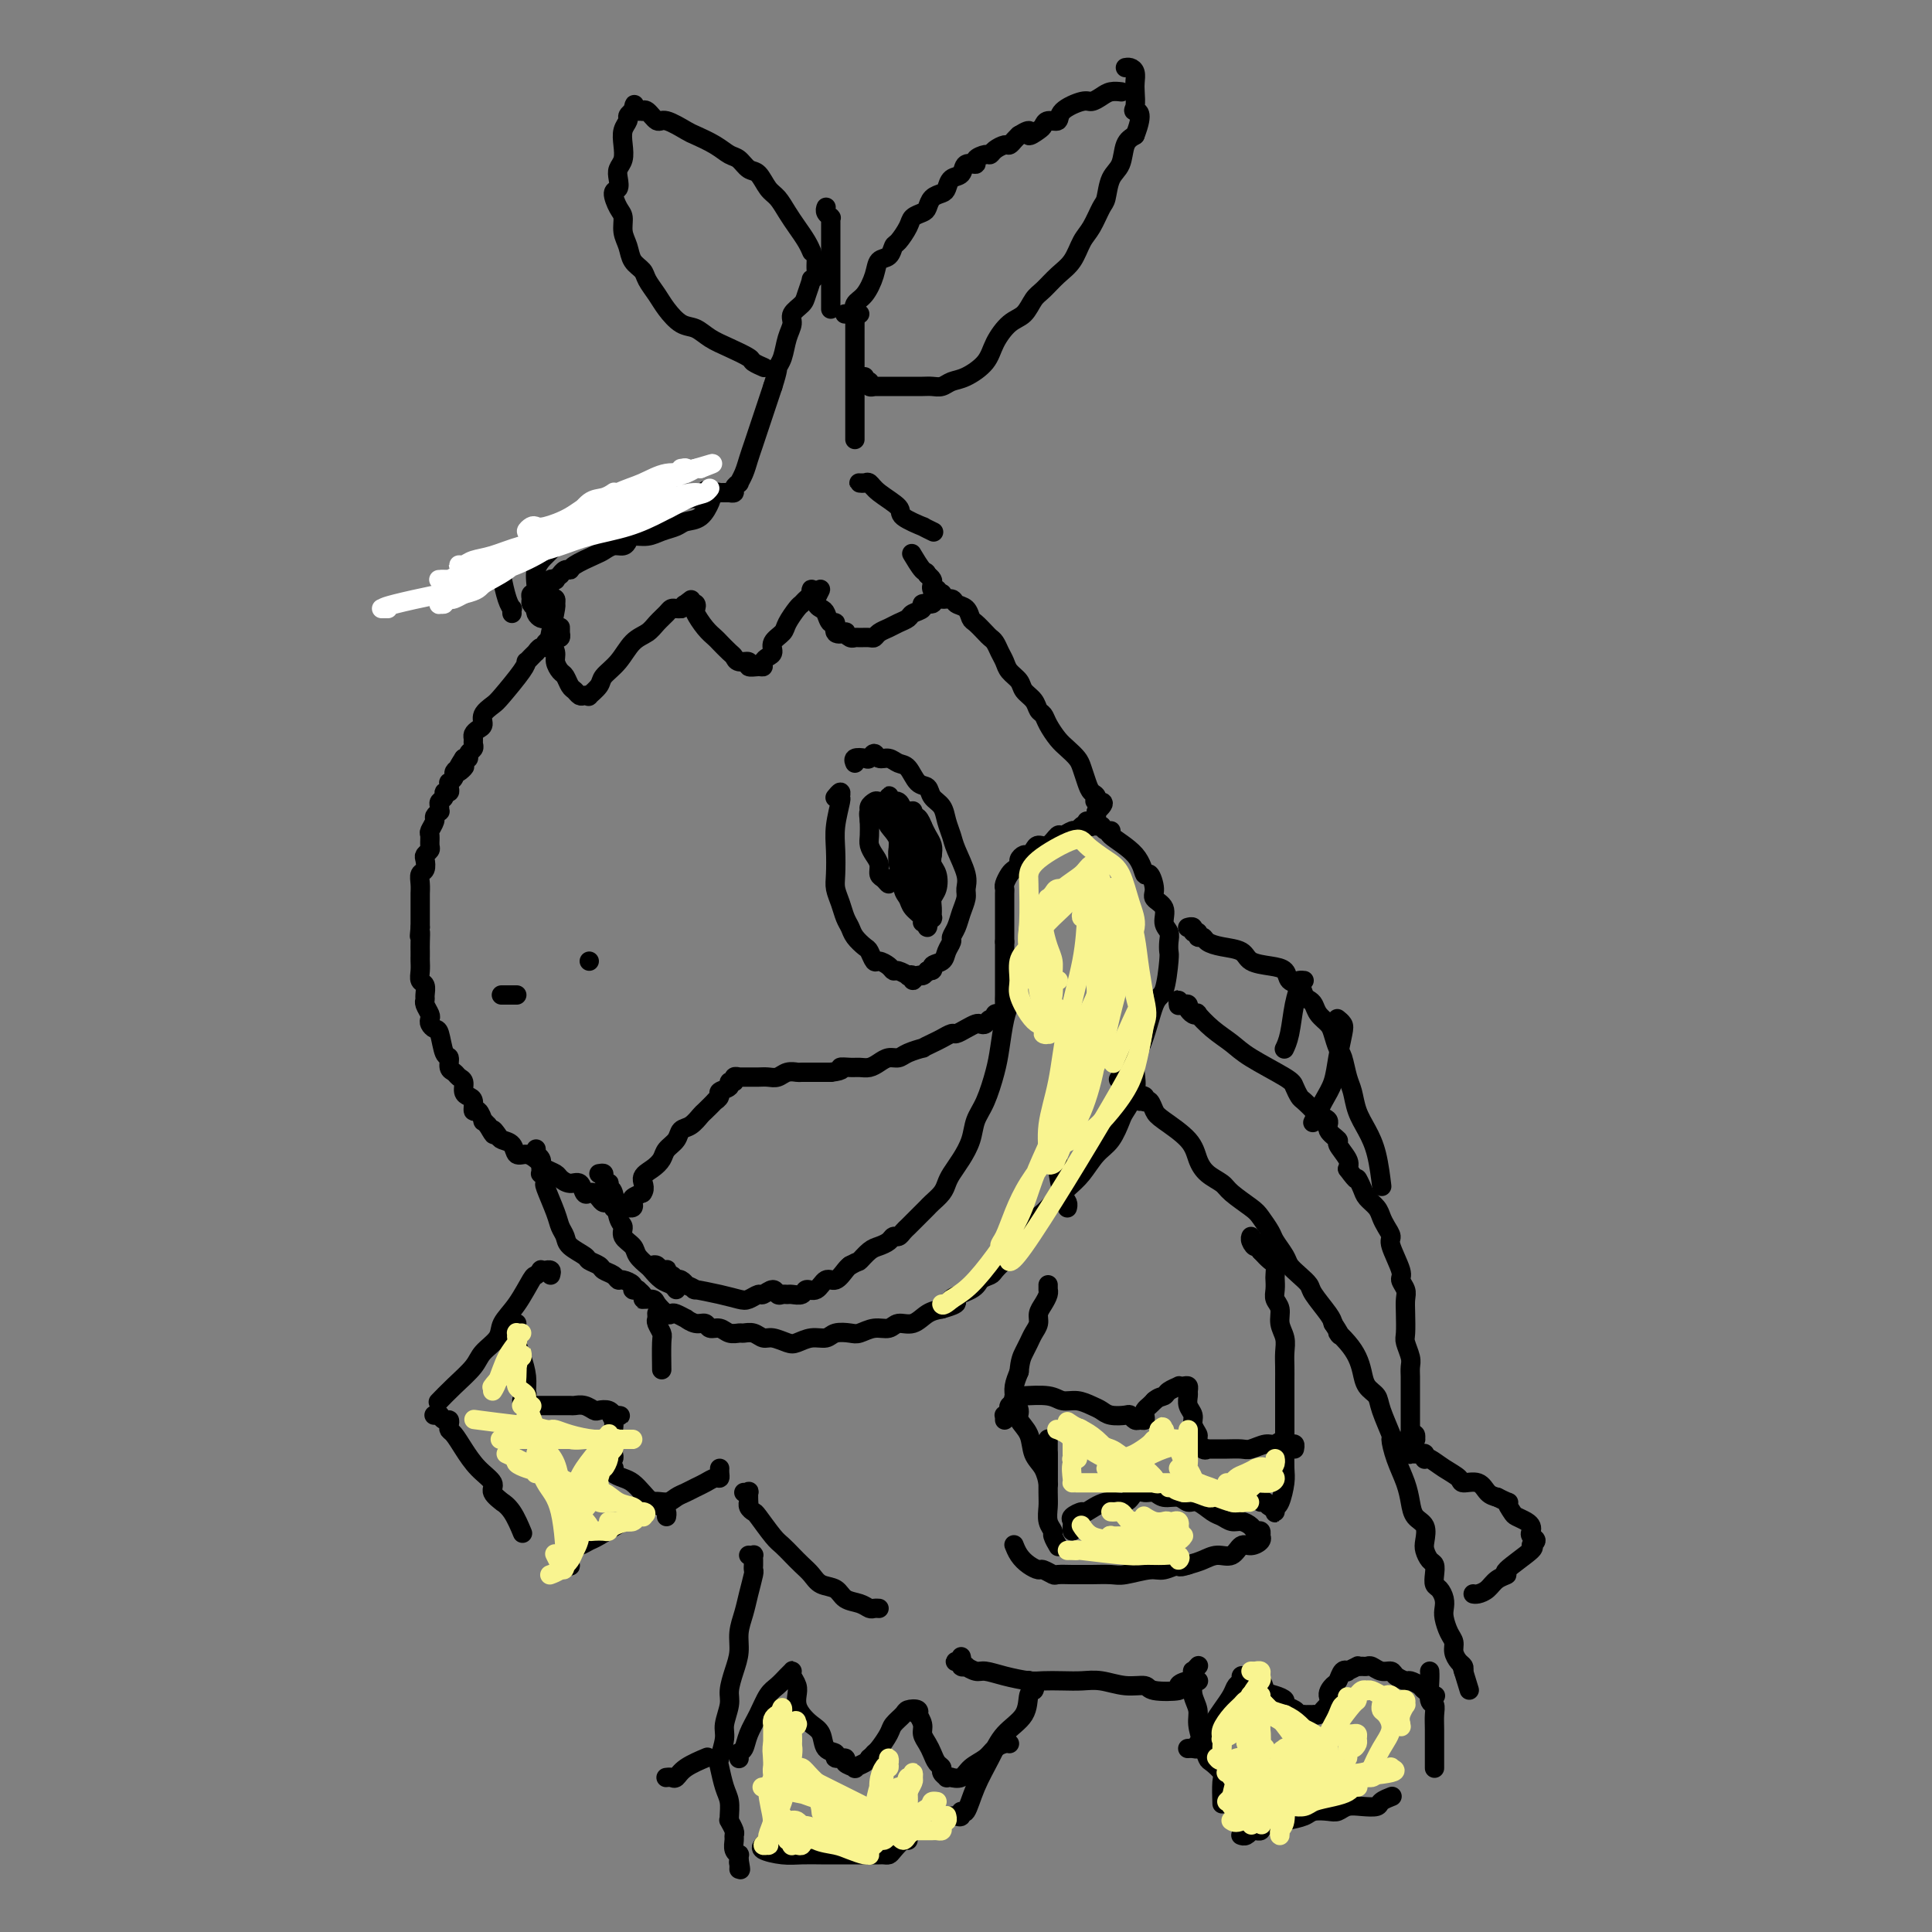 <svg viewBox='0 0 400 400' version='1.1' xmlns='http://www.w3.org/2000/svg' xmlns:xlink='http://www.w3.org/1999/xlink'><rect x="0" y="0" width="400" height="400" fill="#808080" stroke="none"/><g fill='none' stroke='#000000' stroke-width='4' stroke-linecap='round' stroke-linejoin='round'><path d='M113,125c0.454,0.105 0.907,0.209 1,0c0.093,-0.209 -0.175,-0.732 0,-1c0.175,-0.268 0.792,-0.280 1,0c0.208,0.280 0.007,0.852 0,1c-0.007,0.148 0.179,-0.126 0,1c-0.179,1.126 -0.725,3.654 -1,5c-0.275,1.346 -0.281,1.511 0,2c0.281,0.489 0.849,1.301 1,2c0.151,0.699 -0.114,1.286 0,2c0.114,0.714 0.608,1.554 1,2c0.392,0.446 0.682,0.498 1,1c0.318,0.502 0.664,1.455 1,2c0.336,0.545 0.663,0.684 1,1c0.337,0.316 0.686,0.811 1,1c0.314,0.189 0.593,0.073 1,0c0.407,-0.073 0.941,-0.104 1,0c0.059,0.104 -0.358,0.344 0,0c0.358,-0.344 1.489,-1.271 2,-2c0.511,-0.729 0.402,-1.259 1,-2c0.598,-0.741 1.904,-1.694 3,-3c1.096,-1.306 1.981,-2.967 3,-4c1.019,-1.033 2.171,-1.440 3,-2c0.829,-0.560 1.335,-1.274 2,-2c0.665,-0.726 1.487,-1.463 2,-2c0.513,-0.537 0.715,-0.875 1,-1c0.285,-0.125 0.653,-0.036 1,0c0.347,0.036 0.674,0.018 1,0'/><path d='M141,126c3.493,-3.011 1.724,-1.540 1,-1c-0.724,0.540 -0.404,0.148 0,0c0.404,-0.148 0.891,-0.053 1,0c0.109,0.053 -0.161,0.062 0,0c0.161,-0.062 0.754,-0.195 1,0c0.246,0.195 0.145,0.720 0,1c-0.145,0.280 -0.333,0.317 0,1c0.333,0.683 1.189,2.014 2,3c0.811,0.986 1.578,1.627 2,2c0.422,0.373 0.499,0.477 1,1c0.501,0.523 1.425,1.464 2,2c0.575,0.536 0.802,0.665 1,1c0.198,0.335 0.369,0.875 1,1c0.631,0.125 1.724,-0.166 2,0c0.276,0.166 -0.263,0.787 0,1c0.263,0.213 1.329,0.016 2,0c0.671,-0.016 0.949,0.147 1,0c0.051,-0.147 -0.123,-0.606 0,-1c0.123,-0.394 0.543,-0.723 1,-1c0.457,-0.277 0.952,-0.501 1,-1c0.048,-0.499 -0.352,-1.271 0,-2c0.352,-0.729 1.456,-1.414 2,-2c0.544,-0.586 0.528,-1.074 1,-2c0.472,-0.926 1.433,-2.291 2,-3c0.567,-0.709 0.740,-0.761 1,-1c0.260,-0.239 0.608,-0.666 1,-1c0.392,-0.334 0.827,-0.574 1,-1c0.173,-0.426 0.085,-1.038 0,-1c-0.085,0.038 -0.167,0.725 0,1c0.167,0.275 0.584,0.137 1,0'/><path d='M169,123c1.809,-2.208 0.331,-0.230 0,1c-0.331,1.230 0.484,1.710 1,2c0.516,0.290 0.735,0.390 1,1c0.265,0.610 0.578,1.732 1,2c0.422,0.268 0.953,-0.317 1,0c0.047,0.317 -0.391,1.535 0,2c0.391,0.465 1.609,0.177 2,0c0.391,-0.177 -0.046,-0.244 0,0c0.046,0.244 0.576,0.798 1,1c0.424,0.202 0.743,0.051 1,0c0.257,-0.051 0.453,-0.003 1,0c0.547,0.003 1.444,-0.041 2,0c0.556,0.041 0.769,0.166 1,0c0.231,-0.166 0.480,-0.622 1,-1c0.520,-0.378 1.310,-0.678 2,-1c0.690,-0.322 1.279,-0.665 2,-1c0.721,-0.335 1.574,-0.663 2,-1c0.426,-0.337 0.426,-0.682 1,-1c0.574,-0.318 1.722,-0.607 2,-1c0.278,-0.393 -0.314,-0.889 0,-1c0.314,-0.111 1.534,0.164 2,0c0.466,-0.164 0.178,-0.766 0,-1c-0.178,-0.234 -0.248,-0.100 0,0c0.248,0.100 0.812,0.168 1,0c0.188,-0.168 -0.002,-0.570 0,-1c0.002,-0.430 0.194,-0.889 0,-1c-0.194,-0.111 -0.774,0.125 -1,0c-0.226,-0.125 -0.099,-0.611 0,-1c0.099,-0.389 0.171,-0.683 0,-1c-0.171,-0.317 -0.586,-0.659 -1,-1'/><path d='M192,119c-0.262,-0.821 -0.417,-0.375 -1,-1c-0.583,-0.625 -1.595,-2.321 -2,-3c-0.405,-0.679 -0.202,-0.339 0,0'/><path d='M113,128c-0.312,0.081 -0.623,0.162 -1,0c-0.377,-0.162 -0.819,-0.568 -1,-1c-0.181,-0.432 -0.102,-0.890 0,-1c0.102,-0.110 0.228,0.128 0,0c-0.228,-0.128 -0.809,-0.621 -1,-1c-0.191,-0.379 0.008,-0.644 0,-1c-0.008,-0.356 -0.224,-0.802 0,-1c0.224,-0.198 0.886,-0.147 1,-1c0.114,-0.853 -0.320,-2.610 0,-4c0.320,-1.390 1.395,-2.414 2,-3c0.605,-0.586 0.739,-0.736 1,-1c0.261,-0.264 0.650,-0.644 1,-1c0.350,-0.356 0.661,-0.688 1,-1c0.339,-0.312 0.707,-0.604 1,-1c0.293,-0.396 0.510,-0.895 1,-1c0.490,-0.105 1.251,0.183 2,0c0.749,-0.183 1.486,-0.838 2,-1c0.514,-0.162 0.804,0.168 1,0c0.196,-0.168 0.298,-0.833 1,-1c0.702,-0.167 2.005,0.166 3,0c0.995,-0.166 1.683,-0.829 2,-1c0.317,-0.171 0.264,0.151 1,0c0.736,-0.151 2.260,-0.776 3,-1c0.740,-0.224 0.696,-0.049 1,0c0.304,0.049 0.954,-0.028 1,0c0.046,0.028 -0.514,0.162 0,0c0.514,-0.162 2.100,-0.621 3,-1c0.900,-0.379 1.114,-0.680 2,-1c0.886,-0.320 2.443,-0.660 4,-1'/><path d='M144,103c4.083,-1.254 0.792,-0.389 0,0c-0.792,0.389 0.915,0.300 2,0c1.085,-0.300 1.548,-0.813 2,-1c0.452,-0.187 0.892,-0.050 1,0c0.108,0.050 -0.115,0.013 0,0c0.115,-0.013 0.567,-0.004 1,0c0.433,0.004 0.848,0.001 1,0c0.152,-0.001 0.041,-0.000 0,0c-0.041,0.000 -0.011,0.000 0,0c0.011,-0.000 0.003,-0.000 0,0c-0.003,0.000 -0.000,0.000 0,0c0.000,-0.000 -0.001,-0.000 0,0c0.001,0.000 0.004,0.001 0,0c-0.004,-0.001 -0.016,-0.003 0,0c0.016,0.003 0.061,0.011 0,0c-0.061,-0.011 -0.227,-0.040 0,0c0.227,0.040 0.849,0.149 1,0c0.151,-0.149 -0.167,-0.557 0,-1c0.167,-0.443 0.818,-0.923 1,-1c0.182,-0.077 -0.106,0.247 0,0c0.106,-0.247 0.606,-1.066 1,-2c0.394,-0.934 0.683,-1.982 1,-3c0.317,-1.018 0.662,-2.005 1,-3c0.338,-0.995 0.668,-1.999 1,-3c0.332,-1.001 0.666,-2.000 1,-3c0.334,-1.000 0.667,-2.000 1,-3c0.333,-1.000 0.667,-2.000 1,-3'/><path d='M160,80c1.260,-3.932 0.910,-3.763 1,-4c0.090,-0.237 0.619,-0.879 1,-2c0.381,-1.121 0.612,-2.722 1,-4c0.388,-1.278 0.931,-2.235 1,-3c0.069,-0.765 -0.336,-1.339 0,-2c0.336,-0.661 1.414,-1.410 2,-2c0.586,-0.590 0.679,-1.021 1,-2c0.321,-0.979 0.871,-2.504 1,-3c0.129,-0.496 -0.161,0.038 0,0c0.161,-0.038 0.775,-0.649 1,-1c0.225,-0.351 0.061,-0.441 0,-1c-0.061,-0.559 -0.017,-1.588 0,-2c0.017,-0.412 0.009,-0.206 0,0'/><path d='M171,43c0.030,-0.084 0.061,-0.167 0,0c-0.061,0.167 -0.212,0.585 0,1c0.212,0.415 0.789,0.826 1,1c0.211,0.174 0.057,0.112 0,0c-0.057,-0.112 -0.015,-0.275 0,1c0.015,1.275 0.004,3.988 0,6c-0.004,2.012 -0.001,3.323 0,5c0.001,1.677 0.000,3.721 0,5c-0.000,1.279 -0.000,1.794 0,2c0.000,0.206 0.000,0.103 0,0'/><path d='M175,65c-0.084,-0.004 -0.168,-0.007 0,0c0.168,0.007 0.586,0.026 1,0c0.414,-0.026 0.822,-0.096 1,0c0.178,0.096 0.127,0.358 0,0c-0.127,-0.358 -0.329,-1.338 0,-2c0.329,-0.662 1.187,-1.008 2,-2c0.813,-0.992 1.579,-2.631 2,-4c0.421,-1.369 0.498,-2.467 1,-3c0.502,-0.533 1.429,-0.499 2,-1c0.571,-0.501 0.787,-1.535 1,-2c0.213,-0.465 0.425,-0.361 1,-1c0.575,-0.639 1.515,-2.020 2,-3c0.485,-0.980 0.515,-1.558 1,-2c0.485,-0.442 1.426,-0.747 2,-1c0.574,-0.253 0.783,-0.453 1,-1c0.217,-0.547 0.444,-1.441 1,-2c0.556,-0.559 1.443,-0.785 2,-1c0.557,-0.215 0.784,-0.421 1,-1c0.216,-0.579 0.420,-1.531 1,-2c0.580,-0.469 1.535,-0.455 2,-1c0.465,-0.545 0.439,-1.648 1,-2c0.561,-0.352 1.707,0.047 2,0c0.293,-0.047 -0.269,-0.538 0,-1c0.269,-0.462 1.367,-0.893 2,-1c0.633,-0.107 0.799,0.112 1,0c0.201,-0.112 0.435,-0.555 1,-1c0.565,-0.445 1.461,-0.893 2,-1c0.539,-0.107 0.722,0.125 1,0c0.278,-0.125 0.651,-0.607 1,-1c0.349,-0.393 0.675,-0.696 1,-1'/><path d='M211,28c3.130,-1.962 1.957,-0.367 2,0c0.043,0.367 1.304,-0.496 2,-1c0.696,-0.504 0.827,-0.651 1,-1c0.173,-0.349 0.388,-0.902 1,-1c0.612,-0.098 1.620,0.258 2,0c0.380,-0.258 0.132,-1.131 1,-2c0.868,-0.869 2.853,-1.736 4,-2c1.147,-0.264 1.457,0.073 2,0c0.543,-0.073 1.321,-0.556 2,-1c0.679,-0.444 1.260,-0.850 2,-1c0.740,-0.150 1.640,-0.043 2,0c0.360,0.043 0.180,0.021 0,0'/><path d='M179,78c-0.122,0.453 -0.244,0.906 0,1c0.244,0.094 0.853,-0.171 1,0c0.147,0.171 -0.167,0.778 0,1c0.167,0.222 0.814,0.060 1,0c0.186,-0.060 -0.088,-0.016 0,0c0.088,0.016 0.537,0.004 1,0c0.463,-0.004 0.939,-0.000 2,0c1.061,0.000 2.706,-0.003 4,0c1.294,0.003 2.235,0.013 3,0c0.765,-0.013 1.353,-0.050 2,0c0.647,0.050 1.352,0.188 2,0c0.648,-0.188 1.240,-0.701 2,-1c0.760,-0.299 1.688,-0.382 3,-1c1.312,-0.618 3.009,-1.769 4,-3c0.991,-1.231 1.276,-2.541 2,-4c0.724,-1.459 1.887,-3.065 3,-4c1.113,-0.935 2.175,-1.197 3,-2c0.825,-0.803 1.414,-2.148 2,-3c0.586,-0.852 1.168,-1.213 2,-2c0.832,-0.787 1.914,-2.001 3,-3c1.086,-0.999 2.175,-1.785 3,-3c0.825,-1.215 1.386,-2.860 2,-4c0.614,-1.140 1.282,-1.773 2,-3c0.718,-1.227 1.487,-3.046 2,-4c0.513,-0.954 0.770,-1.043 1,-2c0.230,-0.957 0.433,-2.782 1,-4c0.567,-1.218 1.499,-1.828 2,-3c0.501,-1.172 0.572,-2.906 1,-4c0.428,-1.094 1.214,-1.547 2,-2'/><path d='M235,28c2.011,-5.136 0.540,-4.976 0,-5c-0.540,-0.024 -0.147,-0.231 0,-1c0.147,-0.769 0.050,-2.101 0,-3c-0.050,-0.899 -0.052,-1.365 0,-2c0.052,-0.635 0.158,-1.438 0,-2c-0.158,-0.562 -0.581,-0.882 -1,-1c-0.419,-0.118 -0.834,-0.034 -1,0c-0.166,0.034 -0.083,0.017 0,0'/><path d='M178,65c-0.423,-0.078 -0.845,-0.157 -1,0c-0.155,0.157 -0.041,0.549 0,1c0.041,0.451 0.011,0.961 0,1c-0.011,0.039 -0.003,-0.393 0,0c0.003,0.393 0.001,1.611 0,2c-0.001,0.389 -0.000,-0.050 0,1c0.000,1.050 0.000,3.588 0,6c-0.000,2.412 -0.000,4.698 0,7c0.000,2.302 0.000,4.620 0,6c-0.000,1.380 -0.000,1.823 0,2c0.000,0.177 0.000,0.089 0,0'/><path d='M179,100c-0.398,0.003 -0.797,0.006 -1,0c-0.203,-0.006 -0.211,-0.020 0,0c0.211,0.020 0.641,0.074 1,0c0.359,-0.074 0.648,-0.275 1,0c0.352,0.275 0.768,1.025 2,2c1.232,0.975 3.280,2.174 4,3c0.720,0.826 0.113,1.279 1,2c0.887,0.721 3.269,1.709 4,2c0.731,0.291 -0.188,-0.114 0,0c0.188,0.114 1.482,0.747 2,1c0.518,0.253 0.259,0.127 0,0'/><path d='M158,76c-0.004,-0.002 -0.009,-0.004 0,0c0.009,0.004 0.030,0.013 0,0c-0.030,-0.013 -0.111,-0.048 0,0c0.111,0.048 0.413,0.179 0,0c-0.413,-0.179 -1.542,-0.668 -2,-1c-0.458,-0.332 -0.247,-0.507 -1,-1c-0.753,-0.493 -2.471,-1.304 -4,-2c-1.529,-0.696 -2.871,-1.277 -4,-2c-1.129,-0.723 -2.047,-1.587 -3,-2c-0.953,-0.413 -1.942,-0.376 -3,-1c-1.058,-0.624 -2.185,-1.910 -3,-3c-0.815,-1.090 -1.317,-1.986 -2,-3c-0.683,-1.014 -1.546,-2.147 -2,-3c-0.454,-0.853 -0.499,-1.426 -1,-2c-0.501,-0.574 -1.457,-1.150 -2,-2c-0.543,-0.850 -0.672,-1.976 -1,-3c-0.328,-1.024 -0.855,-1.947 -1,-3c-0.145,-1.053 0.091,-2.235 0,-3c-0.091,-0.765 -0.509,-1.111 -1,-2c-0.491,-0.889 -1.056,-2.320 -1,-3c0.056,-0.680 0.733,-0.608 1,-1c0.267,-0.392 0.123,-1.249 0,-2c-0.123,-0.751 -0.225,-1.395 0,-2c0.225,-0.605 0.778,-1.170 1,-2c0.222,-0.830 0.115,-1.924 0,-3c-0.115,-1.076 -0.237,-2.134 0,-3c0.237,-0.866 0.833,-1.541 1,-2c0.167,-0.459 -0.095,-0.703 0,-1c0.095,-0.297 0.548,-0.649 1,-1'/><path d='M131,23c0.631,-2.630 0.207,-0.704 0,0c-0.207,0.704 -0.197,0.186 0,0c0.197,-0.186 0.581,-0.042 1,0c0.419,0.042 0.872,-0.019 1,0c0.128,0.019 -0.071,0.117 0,0c0.071,-0.117 0.412,-0.450 1,0c0.588,0.450 1.424,1.681 2,2c0.576,0.319 0.892,-0.275 2,0c1.108,0.275 3.007,1.421 4,2c0.993,0.579 1.081,0.593 2,1c0.919,0.407 2.669,1.206 4,2c1.331,0.794 2.243,1.582 3,2c0.757,0.418 1.357,0.467 2,1c0.643,0.533 1.327,1.549 2,2c0.673,0.451 1.335,0.336 2,1c0.665,0.664 1.334,2.106 2,3c0.666,0.894 1.331,1.238 2,2c0.669,0.762 1.342,1.942 2,3c0.658,1.058 1.300,1.995 2,3c0.700,1.005 1.458,2.078 2,3c0.542,0.922 0.869,1.692 1,2c0.131,0.308 0.065,0.154 0,0'/><path d='M116,130c0.000,-0.111 0.001,-0.222 0,0c-0.001,0.222 -0.003,0.776 0,1c0.003,0.224 0.012,0.117 0,0c-0.012,-0.117 -0.046,-0.243 0,0c0.046,0.243 0.171,0.854 0,1c-0.171,0.146 -0.637,-0.172 -1,0c-0.363,0.172 -0.623,0.835 -1,1c-0.377,0.165 -0.871,-0.167 -1,0c-0.129,0.167 0.106,0.832 0,1c-0.106,0.168 -0.554,-0.161 -1,0c-0.446,0.161 -0.890,0.813 -1,1c-0.110,0.187 0.114,-0.091 0,0c-0.114,0.091 -0.566,0.549 -1,1c-0.434,0.451 -0.850,0.894 -1,1c-0.150,0.106 -0.034,-0.123 0,0c0.034,0.123 -0.015,0.600 -1,2c-0.985,1.400 -2.908,3.723 -4,5c-1.092,1.277 -1.354,1.508 -2,2c-0.646,0.492 -1.676,1.245 -2,2c-0.324,0.755 0.056,1.512 0,2c-0.056,0.488 -0.550,0.708 -1,1c-0.450,0.292 -0.857,0.655 -1,1c-0.143,0.345 -0.024,0.670 0,1c0.024,0.330 -0.049,0.663 0,1c0.049,0.337 0.219,0.678 0,1c-0.219,0.322 -0.828,0.625 -1,1c-0.172,0.375 0.094,0.821 0,1c-0.094,0.179 -0.547,0.089 -1,0'/><path d='M96,157c-3.051,4.643 -0.678,2.751 0,2c0.678,-0.751 -0.340,-0.360 -1,0c-0.660,0.360 -0.962,0.688 -1,1c-0.038,0.312 0.187,0.610 0,1c-0.187,0.390 -0.786,0.874 -1,1c-0.214,0.126 -0.042,-0.107 0,0c0.042,0.107 -0.045,0.554 0,1c0.045,0.446 0.222,0.893 0,1c-0.222,0.107 -0.844,-0.125 -1,0c-0.156,0.125 0.156,0.607 0,1c-0.156,0.393 -0.778,0.697 -1,1c-0.222,0.303 -0.044,0.605 0,1c0.044,0.395 -0.044,0.883 0,1c0.044,0.117 0.222,-0.139 0,0c-0.222,0.139 -0.844,0.671 -1,1c-0.156,0.329 0.155,0.455 0,1c-0.155,0.545 -0.777,1.508 -1,2c-0.223,0.492 -0.046,0.512 0,1c0.046,0.488 -0.039,1.444 0,2c0.039,0.556 0.203,0.711 0,1c-0.203,0.289 -0.772,0.710 -1,1c-0.228,0.290 -0.114,0.449 0,1c0.114,0.551 0.227,1.495 0,2c-0.227,0.505 -0.793,0.572 -1,1c-0.207,0.428 -0.056,1.217 0,2c0.056,0.783 0.015,1.561 0,2c-0.015,0.439 -0.004,0.540 0,1c0.004,0.460 0.001,1.278 0,2c-0.001,0.722 -0.000,1.349 0,2c0.000,0.651 0.000,1.325 0,2'/><path d='M87,192c-0.309,3.228 -0.083,1.298 0,1c0.083,-0.298 0.023,1.036 0,2c-0.023,0.964 -0.007,1.558 0,2c0.007,0.442 0.006,0.733 0,1c-0.006,0.267 -0.016,0.509 0,1c0.016,0.491 0.057,1.231 0,2c-0.057,0.769 -0.212,1.567 0,2c0.212,0.433 0.793,0.501 1,1c0.207,0.499 0.042,1.429 0,2c-0.042,0.571 0.041,0.783 0,1c-0.041,0.217 -0.204,0.440 0,1c0.204,0.560 0.776,1.456 1,2c0.224,0.544 0.101,0.735 0,1c-0.101,0.265 -0.181,0.605 0,1c0.181,0.395 0.622,0.845 1,1c0.378,0.155 0.693,0.016 1,1c0.307,0.984 0.607,3.090 1,4c0.393,0.910 0.880,0.624 1,1c0.120,0.376 -0.126,1.414 0,2c0.126,0.586 0.625,0.721 1,1c0.375,0.279 0.626,0.703 1,1c0.374,0.297 0.870,0.466 1,1c0.130,0.534 -0.106,1.433 0,2c0.106,0.567 0.554,0.801 1,1c0.446,0.199 0.889,0.364 1,1c0.111,0.636 -0.111,1.742 0,2c0.111,0.258 0.556,-0.333 1,0c0.444,0.333 0.889,1.590 1,2c0.111,0.410 -0.111,-0.026 0,0c0.111,0.026 0.556,0.513 1,1'/><path d='M101,233c1.876,3.274 1.065,1.459 1,1c-0.065,-0.459 0.615,0.436 1,1c0.385,0.564 0.474,0.795 1,1c0.526,0.205 1.489,0.384 2,1c0.511,0.616 0.570,1.671 1,2c0.430,0.329 1.233,-0.066 2,0c0.767,0.066 1.500,0.595 2,1c0.500,0.405 0.767,0.687 1,1c0.233,0.313 0.433,0.656 1,1c0.567,0.344 1.500,0.688 2,1c0.500,0.312 0.568,0.592 1,1c0.432,0.408 1.229,0.946 2,1c0.771,0.054 1.516,-0.375 2,0c0.484,0.375 0.707,1.555 1,2c0.293,0.445 0.656,0.157 1,0c0.344,-0.157 0.671,-0.182 1,0c0.329,0.182 0.662,0.571 1,1c0.338,0.429 0.682,0.900 1,1c0.318,0.100 0.611,-0.169 1,0c0.389,0.169 0.874,0.777 1,1c0.126,0.223 -0.106,0.060 0,0c0.106,-0.060 0.549,-0.016 1,0c0.451,0.016 0.909,0.005 1,0c0.091,-0.005 -0.185,-0.004 0,0c0.185,0.004 0.833,0.012 1,0c0.167,-0.012 -0.146,-0.045 0,0c0.146,0.045 0.750,0.167 1,0c0.250,-0.167 0.144,-0.622 0,-1c-0.144,-0.378 -0.327,-0.679 0,-1c0.327,-0.321 1.163,-0.660 2,-1'/><path d='M133,247c0.837,-1.048 -0.070,-2.167 0,-3c0.070,-0.833 1.117,-1.379 2,-2c0.883,-0.621 1.601,-1.317 2,-2c0.399,-0.683 0.478,-1.353 1,-2c0.522,-0.647 1.486,-1.271 2,-2c0.514,-0.729 0.576,-1.562 1,-2c0.424,-0.438 1.209,-0.481 2,-1c0.791,-0.519 1.589,-1.515 2,-2c0.411,-0.485 0.434,-0.459 1,-1c0.566,-0.541 1.676,-1.650 2,-2c0.324,-0.350 -0.139,0.060 0,0c0.139,-0.060 0.878,-0.589 1,-1c0.122,-0.411 -0.375,-0.702 0,-1c0.375,-0.298 1.621,-0.602 2,-1c0.379,-0.398 -0.108,-0.891 0,-1c0.108,-0.109 0.813,0.167 1,0c0.187,-0.167 -0.143,-0.777 0,-1c0.143,-0.223 0.758,-0.060 1,0c0.242,0.060 0.109,0.016 0,0c-0.109,-0.016 -0.195,-0.005 0,0c0.195,0.005 0.671,0.002 1,0c0.329,-0.002 0.510,-0.004 1,0c0.490,0.004 1.287,0.015 2,0c0.713,-0.015 1.341,-0.057 2,0c0.659,0.057 1.350,0.211 2,0c0.650,-0.211 1.258,-0.789 2,-1c0.742,-0.211 1.616,-0.057 2,0c0.384,0.057 0.278,0.015 1,0c0.722,-0.015 2.271,-0.004 3,0c0.729,0.004 0.637,0.001 1,0c0.363,-0.001 1.182,-0.001 2,0'/><path d='M172,222c3.297,-0.382 2.038,-0.837 2,-1c-0.038,-0.163 1.144,-0.034 2,0c0.856,0.034 1.384,-0.029 2,0c0.616,0.029 1.318,0.149 2,0c0.682,-0.149 1.343,-0.566 2,-1c0.657,-0.434 1.309,-0.886 2,-1c0.691,-0.114 1.421,0.110 2,0c0.579,-0.110 1.008,-0.554 2,-1c0.992,-0.446 2.546,-0.894 3,-1c0.454,-0.106 -0.191,0.130 0,0c0.191,-0.130 1.220,-0.626 2,-1c0.780,-0.374 1.312,-0.626 2,-1c0.688,-0.374 1.532,-0.871 2,-1c0.468,-0.129 0.559,0.110 1,0c0.441,-0.110 1.231,-0.569 2,-1c0.769,-0.431 1.516,-0.832 2,-1c0.484,-0.168 0.703,-0.101 1,0c0.297,0.101 0.671,0.237 1,0c0.329,-0.237 0.614,-0.847 1,-1c0.386,-0.153 0.874,0.149 1,0c0.126,-0.149 -0.110,-0.751 0,-1c0.110,-0.249 0.565,-0.146 1,0c0.435,0.146 0.849,0.334 1,0c0.151,-0.334 0.041,-1.191 0,-2c-0.041,-0.809 -0.011,-1.571 0,-2c0.011,-0.429 0.003,-0.524 0,-1c-0.003,-0.476 -0.001,-1.332 0,-2c0.001,-0.668 0.000,-1.148 0,-2c-0.000,-0.852 -0.000,-2.075 0,-3c0.000,-0.925 0.000,-1.550 0,-2c-0.000,-0.450 -0.000,-0.725 0,-1'/><path d='M208,195c0.000,-2.947 0.000,-2.816 0,-3c-0.000,-0.184 -0.000,-0.683 0,-1c0.000,-0.317 0.000,-0.452 0,-1c-0.000,-0.548 -0.001,-1.508 0,-2c0.001,-0.492 0.003,-0.517 0,-1c-0.003,-0.483 -0.012,-1.425 0,-2c0.012,-0.575 0.046,-0.784 0,-1c-0.046,-0.216 -0.171,-0.439 0,-1c0.171,-0.561 0.637,-1.461 1,-2c0.363,-0.539 0.622,-0.718 1,-1c0.378,-0.282 0.875,-0.667 1,-1c0.125,-0.333 -0.122,-0.615 0,-1c0.122,-0.385 0.613,-0.871 1,-1c0.387,-0.129 0.671,0.101 1,0c0.329,-0.101 0.703,-0.534 1,-1c0.297,-0.466 0.517,-0.966 1,-1c0.483,-0.034 1.229,0.398 2,0c0.771,-0.398 1.569,-1.627 2,-2c0.431,-0.373 0.496,0.110 1,0c0.504,-0.110 1.445,-0.813 2,-1c0.555,-0.187 0.722,0.142 1,0c0.278,-0.142 0.667,-0.756 1,-1c0.333,-0.244 0.611,-0.117 1,0c0.389,0.117 0.889,0.225 1,0c0.111,-0.225 -0.166,-0.781 0,-1c0.166,-0.219 0.777,-0.100 1,0c0.223,0.100 0.060,0.181 0,0c-0.060,-0.181 -0.017,-0.623 0,-1c0.017,-0.377 0.009,-0.688 0,-1'/><path d='M227,168c2.772,-2.414 0.701,-1.949 0,-2c-0.701,-0.051 -0.032,-0.618 0,-1c0.032,-0.382 -0.572,-0.578 -1,-1c-0.428,-0.422 -0.681,-1.071 -1,-2c-0.319,-0.929 -0.705,-2.139 -1,-3c-0.295,-0.861 -0.499,-1.372 -1,-2c-0.501,-0.628 -1.300,-1.372 -2,-2c-0.700,-0.628 -1.300,-1.141 -2,-2c-0.700,-0.859 -1.501,-2.064 -2,-3c-0.499,-0.936 -0.696,-1.602 -1,-2c-0.304,-0.398 -0.715,-0.529 -1,-1c-0.285,-0.471 -0.443,-1.281 -1,-2c-0.557,-0.719 -1.511,-1.347 -2,-2c-0.489,-0.653 -0.512,-1.330 -1,-2c-0.488,-0.670 -1.440,-1.331 -2,-2c-0.560,-0.669 -0.726,-1.344 -1,-2c-0.274,-0.656 -0.654,-1.293 -1,-2c-0.346,-0.707 -0.656,-1.484 -1,-2c-0.344,-0.516 -0.721,-0.772 -1,-1c-0.279,-0.228 -0.460,-0.428 -1,-1c-0.540,-0.572 -1.439,-1.516 -2,-2c-0.561,-0.484 -0.785,-0.507 -1,-1c-0.215,-0.493 -0.422,-1.456 -1,-2c-0.578,-0.544 -1.528,-0.668 -2,-1c-0.472,-0.332 -0.467,-0.873 -1,-1c-0.533,-0.127 -1.605,0.158 -2,0c-0.395,-0.158 -0.113,-0.759 0,-1c0.113,-0.241 0.056,-0.120 0,0'/><path d='M173,165c0.031,-0.039 0.062,-0.077 0,0c-0.062,0.077 -0.216,0.270 0,0c0.216,-0.270 0.804,-1.004 1,-1c0.196,0.004 0.000,0.746 0,1c-0.000,0.254 0.195,0.021 0,1c-0.195,0.979 -0.781,3.171 -1,5c-0.219,1.829 -0.070,3.295 0,5c0.070,1.705 0.060,3.650 0,5c-0.060,1.350 -0.172,2.105 0,3c0.172,0.895 0.627,1.932 1,3c0.373,1.068 0.663,2.169 1,3c0.337,0.831 0.720,1.393 1,2c0.280,0.607 0.455,1.258 1,2c0.545,0.742 1.459,1.575 2,2c0.541,0.425 0.709,0.444 1,1c0.291,0.556 0.707,1.651 1,2c0.293,0.349 0.465,-0.046 1,0c0.535,0.046 1.435,0.535 2,1c0.565,0.465 0.796,0.908 1,1c0.204,0.092 0.379,-0.167 1,0c0.621,0.167 1.686,0.759 2,1c0.314,0.241 -0.123,0.132 0,0c0.123,-0.132 0.806,-0.287 1,0c0.194,0.287 -0.103,1.015 0,1c0.103,-0.015 0.605,-0.773 1,-1c0.395,-0.227 0.684,0.078 1,0c0.316,-0.078 0.658,-0.539 1,-1'/><path d='M192,201c1.818,0.119 0.865,-0.583 1,-1c0.135,-0.417 1.360,-0.548 2,-1c0.640,-0.452 0.696,-1.226 1,-2c0.304,-0.774 0.856,-1.548 1,-2c0.144,-0.452 -0.120,-0.582 0,-1c0.120,-0.418 0.622,-1.124 1,-2c0.378,-0.876 0.630,-1.922 1,-3c0.370,-1.078 0.856,-2.189 1,-3c0.144,-0.811 -0.056,-1.322 0,-2c0.056,-0.678 0.367,-1.522 0,-3c-0.367,-1.478 -1.412,-3.589 -2,-5c-0.588,-1.411 -0.720,-2.123 -1,-3c-0.280,-0.877 -0.708,-1.921 -1,-3c-0.292,-1.079 -0.448,-2.195 -1,-3c-0.552,-0.805 -1.499,-1.301 -2,-2c-0.501,-0.699 -0.557,-1.603 -1,-2c-0.443,-0.397 -1.274,-0.287 -2,-1c-0.726,-0.713 -1.346,-2.248 -2,-3c-0.654,-0.752 -1.341,-0.720 -2,-1c-0.659,-0.280 -1.289,-0.874 -2,-1c-0.711,-0.126 -1.505,0.214 -2,0c-0.495,-0.214 -0.693,-0.982 -1,-1c-0.307,-0.018 -0.723,0.713 -1,1c-0.277,0.287 -0.414,0.128 -1,0c-0.586,-0.128 -1.619,-0.227 -2,0c-0.381,0.227 -0.109,0.779 0,1c0.109,0.221 0.054,0.110 0,0'/><path d='M187,168c0.008,-0.001 0.016,-0.001 0,0c-0.016,0.001 -0.057,0.004 0,0c0.057,-0.004 0.211,-0.015 0,0c-0.211,0.015 -0.788,0.058 -1,0c-0.212,-0.058 -0.058,-0.216 0,0c0.058,0.216 0.019,0.805 0,1c-0.019,0.195 -0.020,-0.005 0,1c0.020,1.005 0.061,3.214 0,5c-0.061,1.786 -0.225,3.150 0,4c0.225,0.850 0.839,1.187 1,2c0.161,0.813 -0.130,2.103 0,3c0.130,0.897 0.679,1.402 1,2c0.321,0.598 0.412,1.289 1,2c0.588,0.711 1.673,1.442 2,2c0.327,0.558 -0.105,0.944 0,1c0.105,0.056 0.746,-0.218 1,0c0.254,0.218 0.121,0.928 0,1c-0.121,0.072 -0.229,-0.495 0,-1c0.229,-0.505 0.797,-0.949 1,-1c0.203,-0.051 0.041,0.292 0,0c-0.041,-0.292 0.038,-1.219 0,-2c-0.038,-0.781 -0.192,-1.417 0,-2c0.192,-0.583 0.732,-1.115 1,-2c0.268,-0.885 0.265,-2.124 0,-3c-0.265,-0.876 -0.792,-1.389 -1,-2c-0.208,-0.611 -0.097,-1.318 0,-2c0.097,-0.682 0.180,-1.337 0,-2c-0.180,-0.663 -0.623,-1.332 -1,-2c-0.377,-0.668 -0.689,-1.334 -1,-2'/><path d='M191,171c-0.886,-2.415 -1.600,-1.953 -2,-2c-0.400,-0.047 -0.486,-0.605 -1,-1c-0.514,-0.395 -1.458,-0.629 -2,-1c-0.542,-0.371 -0.683,-0.880 -1,-1c-0.317,-0.120 -0.810,0.148 -1,0c-0.190,-0.148 -0.076,-0.711 0,-1c0.076,-0.289 0.113,-0.303 0,0c-0.113,0.303 -0.377,0.923 0,1c0.377,0.077 1.396,-0.389 2,0c0.604,0.389 0.792,1.633 1,2c0.208,0.367 0.434,-0.144 1,0c0.566,0.144 1.471,0.942 2,2c0.529,1.058 0.681,2.374 1,3c0.319,0.626 0.804,0.560 1,1c0.196,0.440 0.104,1.386 0,2c-0.104,0.614 -0.220,0.896 0,1c0.220,0.104 0.777,0.030 1,0c0.223,-0.030 0.111,-0.015 0,0'/><path d='M189,168c0.002,0.032 0.003,0.065 0,0c-0.003,-0.065 -0.011,-0.226 0,0c0.011,0.226 0.040,0.841 0,1c-0.040,0.159 -0.151,-0.138 0,1c0.151,1.138 0.562,3.710 1,5c0.438,1.290 0.902,1.298 1,2c0.098,0.702 -0.170,2.097 0,3c0.170,0.903 0.779,1.315 1,2c0.221,0.685 0.056,1.641 0,2c-0.056,0.359 -0.001,0.119 0,0c0.001,-0.119 -0.053,-0.116 0,0c0.053,0.116 0.211,0.344 0,0c-0.211,-0.344 -0.792,-1.261 -1,-2c-0.208,-0.739 -0.045,-1.301 0,-2c0.045,-0.699 -0.029,-1.535 0,-2c0.029,-0.465 0.163,-0.558 0,-1c-0.163,-0.442 -0.621,-1.231 -1,-2c-0.379,-0.769 -0.680,-1.516 -1,-2c-0.320,-0.484 -0.659,-0.704 -1,-1c-0.341,-0.296 -0.682,-0.668 -1,-1c-0.318,-0.332 -0.611,-0.625 -1,-1c-0.389,-0.375 -0.874,-0.832 -1,-1c-0.126,-0.168 0.107,-0.048 0,0c-0.107,0.048 -0.553,0.024 -1,0'/><path d='M184,169c-0.739,-0.416 -0.085,0.545 0,1c0.085,0.455 -0.398,0.404 0,1c0.398,0.596 1.679,1.838 2,3c0.321,1.162 -0.316,2.245 0,3c0.316,0.755 1.586,1.183 2,2c0.414,0.817 -0.029,2.023 0,3c0.029,0.977 0.530,1.726 1,2c0.470,0.274 0.911,0.072 1,0c0.089,-0.072 -0.172,-0.013 0,0c0.172,0.013 0.779,-0.020 1,0c0.221,0.020 0.056,0.094 0,0c-0.056,-0.094 -0.004,-0.355 0,-1c0.004,-0.645 -0.039,-1.673 0,-2c0.039,-0.327 0.160,0.046 0,0c-0.160,-0.046 -0.603,-0.511 -1,-1c-0.397,-0.489 -0.750,-1.003 -1,-1c-0.250,0.003 -0.397,0.521 -1,1c-0.603,0.479 -1.664,0.918 -2,1c-0.336,0.082 0.051,-0.191 0,0c-0.051,0.191 -0.539,0.848 -1,1c-0.461,0.152 -0.893,-0.200 -1,0c-0.107,0.200 0.112,0.951 0,1c-0.112,0.049 -0.556,-0.606 -1,-1c-0.444,-0.394 -0.890,-0.527 -1,-1c-0.110,-0.473 0.114,-1.284 0,-2c-0.114,-0.716 -0.567,-1.336 -1,-2c-0.433,-0.664 -0.847,-1.371 -1,-2c-0.153,-0.629 -0.044,-1.180 0,-2c0.044,-0.820 0.022,-1.910 0,-3'/><path d='M180,170c-0.295,-2.109 -0.034,-1.882 0,-2c0.034,-0.118 -0.161,-0.582 0,-1c0.161,-0.418 0.677,-0.791 1,-1c0.323,-0.209 0.454,-0.255 1,0c0.546,0.255 1.507,0.809 2,1c0.493,0.191 0.518,0.018 1,1c0.482,0.982 1.422,3.117 2,4c0.578,0.883 0.796,0.513 1,1c0.204,0.487 0.394,1.832 1,3c0.606,1.168 1.626,2.159 2,3c0.374,0.841 0.100,1.532 0,2c-0.100,0.468 -0.027,0.713 0,1c0.027,0.287 0.007,0.616 0,1c-0.007,0.384 -0.002,0.824 0,1c0.002,0.176 0.001,0.088 0,0'/><path d='M187,170c0.002,0.023 0.004,0.045 0,0c-0.004,-0.045 -0.015,-0.158 0,0c0.015,0.158 0.056,0.586 0,1c-0.056,0.414 -0.209,0.815 0,1c0.209,0.185 0.781,0.155 1,1c0.219,0.845 0.083,2.566 0,4c-0.083,1.434 -0.115,2.580 0,4c0.115,1.420 0.377,3.113 1,4c0.623,0.887 1.607,0.968 2,1c0.393,0.032 0.197,0.016 0,0'/><path d='M225,170c0.425,0.030 0.850,0.061 1,0c0.150,-0.061 0.026,-0.212 0,0c-0.026,0.212 0.044,0.789 0,1c-0.044,0.211 -0.204,0.057 0,0c0.204,-0.057 0.773,-0.015 1,0c0.227,0.015 0.113,0.004 0,0c-0.113,-0.004 -0.226,-0.001 0,0c0.226,0.001 0.792,-0.001 1,0c0.208,0.001 0.058,0.004 0,0c-0.058,-0.004 -0.025,-0.015 0,0c0.025,0.015 0.041,0.058 0,0c-0.041,-0.058 -0.137,-0.215 0,0c0.137,0.215 0.509,0.802 1,1c0.491,0.198 1.101,0.008 1,0c-0.101,-0.008 -0.912,0.165 0,1c0.912,0.835 3.549,2.331 5,4c1.451,1.669 1.717,3.510 2,4c0.283,0.490 0.583,-0.370 1,0c0.417,0.370 0.953,1.972 1,3c0.047,1.028 -0.394,1.482 0,2c0.394,0.518 1.622,1.098 2,2c0.378,0.902 -0.094,2.124 0,3c0.094,0.876 0.755,1.405 1,2c0.245,0.595 0.074,1.256 0,2c-0.074,0.744 -0.052,1.572 0,2c0.052,0.428 0.132,0.455 0,2c-0.132,1.545 -0.477,4.607 -1,6c-0.523,1.393 -1.223,1.116 -2,3c-0.777,1.884 -1.632,5.930 -3,9c-1.368,3.070 -3.248,5.163 -4,6c-0.752,0.837 -0.376,0.419 0,0'/><path d='M111,238c0.002,0.032 0.004,0.064 0,0c-0.004,-0.064 -0.015,-0.223 0,0c0.015,0.223 0.057,0.830 0,1c-0.057,0.170 -0.211,-0.095 0,0c0.211,0.095 0.789,0.551 1,1c0.211,0.449 0.056,0.890 0,1c-0.056,0.110 -0.011,-0.111 0,0c0.011,0.111 -0.011,0.556 0,1c0.011,0.444 0.054,0.889 0,1c-0.054,0.111 -0.204,-0.112 0,0c0.204,0.112 0.761,0.558 1,1c0.239,0.442 0.159,0.881 0,1c-0.159,0.119 -0.395,-0.082 0,1c0.395,1.082 1.423,3.445 2,5c0.577,1.555 0.703,2.300 1,3c0.297,0.700 0.766,1.353 1,2c0.234,0.647 0.233,1.287 1,2c0.767,0.713 2.303,1.500 3,2c0.697,0.500 0.554,0.712 1,1c0.446,0.288 1.480,0.651 2,1c0.520,0.349 0.525,0.685 1,1c0.475,0.315 1.419,0.610 2,1c0.581,0.390 0.799,0.875 1,1c0.201,0.125 0.384,-0.111 1,0c0.616,0.111 1.666,0.568 2,1c0.334,0.432 -0.047,0.838 0,1c0.047,0.162 0.524,0.081 1,0'/><path d='M132,267c2.280,1.853 0.978,1.985 1,2c0.022,0.015 1.366,-0.088 2,0c0.634,0.088 0.556,0.367 1,1c0.444,0.633 1.410,1.618 2,2c0.590,0.382 0.805,0.159 1,0c0.195,-0.159 0.371,-0.254 1,0c0.629,0.254 1.712,0.857 2,1c0.288,0.143 -0.218,-0.173 0,0c0.218,0.173 1.160,0.835 2,1c0.840,0.165 1.577,-0.166 2,0c0.423,0.166 0.532,0.829 1,1c0.468,0.171 1.294,-0.152 2,0c0.706,0.152 1.292,0.777 2,1c0.708,0.223 1.540,0.045 2,0c0.460,-0.045 0.550,0.044 1,0c0.450,-0.044 1.260,-0.221 2,0c0.740,0.221 1.408,0.840 2,1c0.592,0.160 1.107,-0.138 2,0c0.893,0.138 2.163,0.713 3,1c0.837,0.287 1.239,0.287 2,0c0.761,-0.287 1.880,-0.860 3,-1c1.120,-0.140 2.242,0.155 3,0c0.758,-0.155 1.151,-0.758 2,-1c0.849,-0.242 2.152,-0.122 3,0c0.848,0.122 1.241,0.245 2,0c0.759,-0.245 1.883,-0.857 3,-1c1.117,-0.143 2.228,0.183 3,0c0.772,-0.183 1.207,-0.874 2,-1c0.793,-0.126 1.944,0.312 3,0c1.056,-0.312 2.016,-1.375 3,-2c0.984,-0.625 1.992,-0.813 3,-1'/><path d='M195,271c5.185,-1.443 2.148,-1.552 2,-2c-0.148,-0.448 2.594,-1.237 4,-2c1.406,-0.763 1.477,-1.499 2,-2c0.523,-0.501 1.499,-0.765 2,-1c0.501,-0.235 0.527,-0.440 1,-1c0.473,-0.560 1.394,-1.474 2,-2c0.606,-0.526 0.897,-0.665 1,-1c0.103,-0.335 0.019,-0.865 1,-2c0.981,-1.135 3.028,-2.874 4,-4c0.972,-1.126 0.868,-1.640 1,-2c0.132,-0.360 0.499,-0.565 1,-1c0.501,-0.435 1.135,-1.101 2,-2c0.865,-0.899 1.962,-2.030 3,-3c1.038,-0.970 2.017,-1.777 3,-3c0.983,-1.223 1.970,-2.861 3,-4c1.030,-1.139 2.104,-1.778 3,-3c0.896,-1.222 1.613,-3.027 2,-4c0.387,-0.973 0.443,-1.116 1,-2c0.557,-0.884 1.613,-2.510 2,-4c0.387,-1.490 0.104,-2.843 0,-4c-0.104,-1.157 -0.028,-2.119 0,-3c0.028,-0.881 0.008,-1.680 0,-2c-0.008,-0.320 -0.004,-0.160 0,0'/><path d='M124,243c0.453,-0.081 0.905,-0.161 1,0c0.095,0.161 -0.168,0.564 0,1c0.168,0.436 0.766,0.905 1,1c0.234,0.095 0.106,-0.182 0,0c-0.106,0.182 -0.188,0.825 0,1c0.188,0.175 0.646,-0.119 1,1c0.354,1.119 0.605,3.650 1,5c0.395,1.350 0.936,1.517 1,2c0.064,0.483 -0.349,1.280 0,2c0.349,0.720 1.458,1.363 2,2c0.542,0.637 0.516,1.270 1,2c0.484,0.730 1.478,1.558 2,2c0.522,0.442 0.571,0.497 1,1c0.429,0.503 1.239,1.454 2,2c0.761,0.546 1.474,0.685 2,1c0.526,0.315 0.865,0.804 1,1c0.135,0.196 0.068,0.098 0,0'/><path d='M135,262c0.339,-0.111 0.679,-0.222 1,0c0.321,0.222 0.625,0.776 1,1c0.375,0.224 0.822,0.116 1,0c0.178,-0.116 0.085,-0.241 0,0c-0.085,0.241 -0.164,0.848 0,1c0.164,0.152 0.570,-0.151 1,0c0.430,0.151 0.883,0.757 1,1c0.117,0.243 -0.104,0.122 0,0c0.104,-0.122 0.531,-0.244 1,0c0.469,0.244 0.978,0.853 1,1c0.022,0.147 -0.443,-0.167 0,0c0.443,0.167 1.795,0.816 2,1c0.205,0.184 -0.737,-0.099 0,0c0.737,0.099 3.152,0.578 5,1c1.848,0.422 3.129,0.788 4,1c0.871,0.212 1.333,0.271 2,0c0.667,-0.271 1.541,-0.871 2,-1c0.459,-0.129 0.505,0.214 1,0c0.495,-0.214 1.441,-0.986 2,-1c0.559,-0.014 0.731,0.729 1,1c0.269,0.271 0.635,0.068 1,0c0.365,-0.068 0.731,-0.002 1,0c0.269,0.002 0.442,-0.060 1,0c0.558,0.060 1.500,0.242 2,0c0.500,-0.242 0.557,-0.909 1,-1c0.443,-0.091 1.271,0.393 2,0c0.729,-0.393 1.360,-1.662 2,-2c0.640,-0.338 1.288,0.255 2,0c0.712,-0.255 1.489,-1.359 2,-2c0.511,-0.641 0.755,-0.821 1,-1'/><path d='M176,262c1.903,-1.046 1.662,-0.663 2,-1c0.338,-0.337 1.256,-1.396 2,-2c0.744,-0.604 1.312,-0.753 2,-1c0.688,-0.247 1.494,-0.591 2,-1c0.506,-0.409 0.712,-0.882 1,-1c0.288,-0.118 0.658,0.119 1,0c0.342,-0.119 0.655,-0.595 1,-1c0.345,-0.405 0.721,-0.738 1,-1c0.279,-0.262 0.460,-0.454 1,-1c0.540,-0.546 1.440,-1.445 2,-2c0.560,-0.555 0.779,-0.767 1,-1c0.221,-0.233 0.443,-0.487 1,-1c0.557,-0.513 1.449,-1.284 2,-2c0.551,-0.716 0.763,-1.377 1,-2c0.237,-0.623 0.500,-1.206 1,-2c0.500,-0.794 1.237,-1.797 2,-3c0.763,-1.203 1.552,-2.605 2,-4c0.448,-1.395 0.553,-2.782 1,-4c0.447,-1.218 1.234,-2.267 2,-4c0.766,-1.733 1.512,-4.149 2,-6c0.488,-1.851 0.718,-3.135 1,-5c0.282,-1.865 0.614,-4.310 1,-6c0.386,-1.690 0.824,-2.626 1,-3c0.176,-0.374 0.088,-0.187 0,0'/><path d='M114,264c0.114,-0.423 0.228,-0.845 0,-1c-0.228,-0.155 -0.797,-0.041 -1,0c-0.203,0.041 -0.039,0.010 0,0c0.039,-0.010 -0.045,0.001 0,0c0.045,-0.001 0.221,-0.015 0,0c-0.221,0.015 -0.838,0.058 -1,0c-0.162,-0.058 0.131,-0.217 0,0c-0.131,0.217 -0.688,0.809 -1,1c-0.312,0.191 -0.381,-0.020 -1,1c-0.619,1.020 -1.788,3.273 -3,5c-1.212,1.727 -2.466,2.930 -3,4c-0.534,1.070 -0.347,2.007 -1,3c-0.653,0.993 -2.147,2.042 -3,3c-0.853,0.958 -1.064,1.824 -2,3c-0.936,1.176 -2.598,2.663 -4,4c-1.402,1.337 -2.543,2.525 -3,3c-0.457,0.475 -0.228,0.238 0,0'/><path d='M90,293c-0.119,-0.009 -0.238,-0.017 0,0c0.238,0.017 0.835,0.060 1,0c0.165,-0.060 -0.100,-0.223 0,0c0.100,0.223 0.565,0.832 1,1c0.435,0.168 0.840,-0.105 1,0c0.160,0.105 0.075,0.587 0,1c-0.075,0.413 -0.142,0.758 0,1c0.142,0.242 0.491,0.382 1,1c0.509,0.618 1.178,1.714 2,3c0.822,1.286 1.798,2.760 3,4c1.202,1.240 2.629,2.245 3,3c0.371,0.755 -0.314,1.261 0,2c0.314,0.739 1.625,1.712 2,2c0.375,0.288 -0.188,-0.108 0,0c0.188,0.108 1.128,0.721 2,2c0.872,1.279 1.678,3.222 2,4c0.322,0.778 0.161,0.389 0,0'/><path d='M117,324c0.422,-0.062 0.844,-0.124 1,0c0.156,0.124 0.045,0.436 0,0c-0.045,-0.436 -0.024,-1.618 0,-2c0.024,-0.382 0.052,0.038 0,0c-0.052,-0.038 -0.183,-0.533 0,-1c0.183,-0.467 0.679,-0.906 1,-1c0.321,-0.094 0.466,0.157 1,0c0.534,-0.157 1.456,-0.723 2,-1c0.544,-0.277 0.711,-0.264 2,-1c1.289,-0.736 3.700,-2.221 5,-3c1.300,-0.779 1.489,-0.853 2,-1c0.511,-0.147 1.344,-0.368 2,-1c0.656,-0.632 1.134,-1.675 2,-2c0.866,-0.325 2.119,0.068 3,0c0.881,-0.068 1.391,-0.597 2,-1c0.609,-0.403 1.316,-0.682 2,-1c0.684,-0.318 1.346,-0.677 2,-1c0.654,-0.323 1.300,-0.612 2,-1c0.700,-0.388 1.456,-0.875 2,-1c0.544,-0.125 0.878,0.111 1,0c0.122,-0.111 0.033,-0.568 0,-1c-0.033,-0.432 -0.009,-0.838 0,-1c0.009,-0.162 0.005,-0.081 0,0'/><path d='M136,272c-0.001,-0.007 -0.001,-0.014 0,0c0.001,0.014 0.004,0.049 0,0c-0.004,-0.049 -0.015,-0.182 0,0c0.015,0.182 0.057,0.680 0,1c-0.057,0.320 -0.211,0.461 0,1c0.211,0.539 0.789,1.474 1,2c0.211,0.526 0.057,0.642 0,2c-0.057,1.358 -0.016,3.960 0,5c0.016,1.040 0.008,0.520 0,0'/><path d='M154,309c0.422,0.062 0.844,0.125 1,0c0.156,-0.125 0.045,-0.436 0,0c-0.045,0.436 -0.025,1.620 0,2c0.025,0.380 0.055,-0.042 0,0c-0.055,0.042 -0.195,0.549 0,1c0.195,0.451 0.724,0.845 1,1c0.276,0.155 0.301,0.072 1,1c0.699,0.928 2.074,2.867 3,4c0.926,1.133 1.402,1.459 2,2c0.598,0.541 1.319,1.296 2,2c0.681,0.704 1.322,1.358 2,2c0.678,0.642 1.392,1.271 2,2c0.608,0.729 1.108,1.558 2,2c0.892,0.442 2.175,0.497 3,1c0.825,0.503 1.191,1.455 2,2c0.809,0.545 2.059,0.682 3,1c0.941,0.318 1.572,0.817 2,1c0.428,0.183 0.654,0.049 1,0c0.346,-0.049 0.813,-0.014 1,0c0.187,0.014 0.093,0.007 0,0'/><path d='M155,322c0.423,0.024 0.845,0.049 1,0c0.155,-0.049 0.042,-0.170 0,0c-0.042,0.170 -0.014,0.632 0,1c0.014,0.368 0.015,0.643 0,1c-0.015,0.357 -0.047,0.797 0,1c0.047,0.203 0.171,0.168 0,1c-0.171,0.832 -0.637,2.532 -1,4c-0.363,1.468 -0.623,2.704 -1,4c-0.377,1.296 -0.870,2.653 -1,4c-0.130,1.347 0.105,2.686 0,4c-0.105,1.314 -0.549,2.605 -1,4c-0.451,1.395 -0.909,2.896 -1,4c-0.091,1.104 0.185,1.813 0,3c-0.185,1.187 -0.831,2.853 -1,4c-0.169,1.147 0.141,1.776 0,3c-0.141,1.224 -0.731,3.042 -1,4c-0.269,0.958 -0.215,1.056 0,2c0.215,0.944 0.593,2.735 1,4c0.407,1.265 0.845,2.006 1,3c0.155,0.994 0.027,2.241 0,3c-0.027,0.759 0.045,1.028 0,1c-0.045,-0.028 -0.209,-0.355 0,0c0.209,0.355 0.792,1.391 1,2c0.208,0.609 0.042,0.789 0,1c-0.042,0.211 0.041,0.453 0,1c-0.041,0.547 -0.207,1.401 0,2c0.207,0.599 0.788,0.944 1,1c0.212,0.056 0.057,-0.177 0,0c-0.057,0.177 -0.016,0.765 0,1c0.016,0.235 0.008,0.118 0,0'/><path d='M153,385c0.619,3.491 0.166,1.719 0,1c-0.166,-0.719 -0.045,-0.386 0,0c0.045,0.386 0.013,0.825 0,1c-0.013,0.175 -0.006,0.088 0,0'/><path d='M158,383c-0.026,-0.400 -0.052,-0.801 0,-1c0.052,-0.199 0.181,-0.197 0,0c-0.181,0.197 -0.671,0.589 0,1c0.671,0.411 2.504,0.842 4,1c1.496,0.158 2.655,0.042 4,0c1.345,-0.042 2.875,-0.011 4,0c1.125,0.011 1.845,0.003 3,0c1.155,-0.003 2.743,-0.000 4,0c1.257,0.000 2.181,-0.002 3,0c0.819,0.002 1.532,0.007 2,0c0.468,-0.007 0.689,-0.026 1,0c0.311,0.026 0.710,0.098 1,0c0.290,-0.098 0.469,-0.367 1,-1c0.531,-0.633 1.412,-1.632 2,-2c0.588,-0.368 0.882,-0.105 1,0c0.118,0.105 0.059,0.053 0,0'/><path d='M197,376c0.304,-0.038 0.608,-0.077 1,0c0.392,0.077 0.871,0.269 1,0c0.129,-0.269 -0.091,-0.998 0,-1c0.091,-0.002 0.494,0.724 1,0c0.506,-0.724 1.115,-2.898 2,-5c0.885,-2.102 2.044,-4.132 3,-6c0.956,-1.868 1.707,-3.575 3,-5c1.293,-1.425 3.127,-2.568 4,-4c0.873,-1.432 0.784,-3.155 1,-4c0.216,-0.845 0.738,-0.814 1,-1c0.262,-0.186 0.263,-0.588 0,-1c-0.263,-0.412 -0.789,-0.832 -1,-1c-0.211,-0.168 -0.105,-0.084 0,0'/><path d='M199,343c0.104,0.425 0.209,0.850 0,1c-0.209,0.150 -0.731,0.027 -1,0c-0.269,-0.027 -0.284,0.044 0,0c0.284,-0.044 0.867,-0.204 1,0c0.133,0.204 -0.184,0.772 0,1c0.184,0.228 0.869,0.116 1,0c0.131,-0.116 -0.292,-0.238 0,0c0.292,0.238 1.298,0.834 2,1c0.702,0.166 1.100,-0.099 2,0c0.900,0.099 2.302,0.563 4,1c1.698,0.437 3.692,0.848 5,1c1.308,0.152 1.931,0.045 3,0c1.069,-0.045 2.584,-0.027 4,0c1.416,0.027 2.732,0.063 4,0c1.268,-0.063 2.489,-0.226 4,0c1.511,0.226 3.314,0.843 5,1c1.686,0.157 3.256,-0.144 4,0c0.744,0.144 0.662,0.732 2,1c1.338,0.268 4.096,0.215 5,0c0.904,-0.215 -0.045,-0.594 0,-1c0.045,-0.406 1.084,-0.841 2,-1c0.916,-0.159 1.709,-0.043 2,0c0.291,0.043 0.078,0.011 0,0c-0.078,-0.011 -0.022,-0.003 0,0c0.022,0.003 0.011,0.002 0,0'/><path d='M248,345c0.113,-0.124 0.225,-0.249 0,0c-0.225,0.249 -0.788,0.871 -1,1c-0.212,0.129 -0.072,-0.234 0,0c0.072,0.234 0.075,1.066 0,2c-0.075,0.934 -0.227,1.970 0,3c0.227,1.030 0.833,2.054 1,3c0.167,0.946 -0.105,1.815 0,3c0.105,1.185 0.589,2.685 1,4c0.411,1.315 0.751,2.444 1,3c0.249,0.556 0.406,0.538 1,1c0.594,0.462 1.623,1.402 2,2c0.377,0.598 0.101,0.853 0,2c-0.101,1.147 -0.029,3.185 0,4c0.029,0.815 0.014,0.408 0,0'/><path d='M257,380c-0.081,-0.030 -0.163,-0.061 0,0c0.163,0.061 0.569,0.213 1,0c0.431,-0.213 0.887,-0.792 1,-1c0.113,-0.208 -0.116,-0.045 0,0c0.116,0.045 0.577,-0.029 1,0c0.423,0.029 0.808,0.162 1,0c0.192,-0.162 0.191,-0.618 1,-1c0.809,-0.382 2.429,-0.690 4,-1c1.571,-0.310 3.092,-0.623 4,-1c0.908,-0.377 1.204,-0.819 2,-1c0.796,-0.181 2.091,-0.100 3,0c0.909,0.100 1.433,0.220 2,0c0.567,-0.220 1.179,-0.781 2,-1c0.821,-0.219 1.853,-0.097 3,0c1.147,0.097 2.411,0.170 3,0c0.589,-0.170 0.505,-0.584 1,-1c0.495,-0.416 1.570,-0.833 2,-1c0.430,-0.167 0.215,-0.083 0,0'/><path d='M297,366c0.000,0.081 0.000,0.162 0,0c-0.000,-0.162 -0.000,-0.566 0,-1c0.000,-0.434 0.000,-0.900 0,-1c-0.000,-0.100 -0.000,0.164 0,0c0.000,-0.164 0.001,-0.755 0,-1c-0.001,-0.245 -0.004,-0.143 0,-1c0.004,-0.857 0.015,-2.674 0,-4c-0.015,-1.326 -0.057,-2.163 0,-3c0.057,-0.837 0.211,-1.675 0,-2c-0.211,-0.325 -0.789,-0.139 -1,-1c-0.211,-0.861 -0.057,-2.770 0,-4c0.057,-1.230 0.016,-1.780 0,-2c-0.016,-0.220 -0.008,-0.110 0,0'/><path d='M221,250c0.006,-0.023 0.012,-0.046 0,0c-0.012,0.046 -0.042,0.163 0,0c0.042,-0.163 0.155,-0.604 0,-1c-0.155,-0.396 -0.578,-0.745 -1,-2c-0.422,-1.255 -0.844,-3.415 -1,-5c-0.156,-1.585 -0.044,-2.596 0,-3c0.044,-0.404 0.022,-0.202 0,0'/><path d='M236,228c-0.112,-0.393 -0.223,-0.787 0,-1c0.223,-0.213 0.781,-0.247 1,0c0.219,0.247 0.100,0.774 0,1c-0.100,0.226 -0.181,0.149 0,0c0.181,-0.149 0.625,-0.371 1,0c0.375,0.371 0.680,1.335 1,2c0.320,0.665 0.656,1.032 2,2c1.344,0.968 3.695,2.537 5,4c1.305,1.463 1.565,2.819 2,4c0.435,1.181 1.047,2.188 2,3c0.953,0.812 2.248,1.429 3,2c0.752,0.571 0.960,1.096 2,2c1.040,0.904 2.913,2.185 4,3c1.087,0.815 1.390,1.163 2,2c0.610,0.837 1.528,2.163 2,3c0.472,0.837 0.498,1.183 1,2c0.502,0.817 1.480,2.104 2,3c0.520,0.896 0.580,1.402 1,2c0.420,0.598 1.198,1.287 2,2c0.802,0.713 1.627,1.449 2,2c0.373,0.551 0.293,0.918 1,2c0.707,1.082 2.202,2.881 3,4c0.798,1.119 0.899,1.560 1,2'/><path d='M276,274c2.454,3.774 1.090,2.208 1,2c-0.090,-0.208 1.093,0.941 2,2c0.907,1.059 1.537,2.027 2,3c0.463,0.973 0.759,1.950 1,3c0.241,1.050 0.428,2.173 1,3c0.572,0.827 1.528,1.357 2,2c0.472,0.643 0.459,1.400 1,3c0.541,1.600 1.637,4.045 2,5c0.363,0.955 -0.006,0.420 0,1c0.006,0.580 0.387,2.276 1,4c0.613,1.724 1.457,3.477 2,5c0.543,1.523 0.786,2.816 1,4c0.214,1.184 0.400,2.257 1,3c0.600,0.743 1.615,1.154 2,2c0.385,0.846 0.142,2.127 0,3c-0.142,0.873 -0.182,1.337 0,2c0.182,0.663 0.588,1.525 1,2c0.412,0.475 0.832,0.564 1,1c0.168,0.436 0.084,1.219 0,2c-0.084,0.781 -0.167,1.559 0,2c0.167,0.441 0.583,0.545 1,1c0.417,0.455 0.834,1.263 1,2c0.166,0.737 0.082,1.405 0,2c-0.082,0.595 -0.163,1.119 0,2c0.163,0.881 0.569,2.120 1,3c0.431,0.880 0.886,1.402 1,2c0.114,0.598 -0.114,1.274 0,2c0.114,0.726 0.569,1.503 1,2c0.431,0.497 0.837,0.713 1,1c0.163,0.287 0.081,0.643 0,1'/><path d='M303,346c2.333,7.622 0.667,2.178 0,0c-0.667,-2.178 -0.333,-1.089 0,0'/><path d='M292,297c-0.113,0.031 -0.225,0.061 0,0c0.225,-0.061 0.789,-0.214 1,0c0.211,0.214 0.070,0.793 0,1c-0.070,0.207 -0.070,0.040 0,0c0.070,-0.040 0.211,0.046 0,0c-0.211,-0.046 -0.775,-0.222 -1,0c-0.225,0.222 -0.112,0.844 0,1c0.112,0.156 0.222,-0.154 0,0c-0.222,0.154 -0.778,0.773 -1,1c-0.222,0.227 -0.112,0.061 0,0c0.112,-0.061 0.225,-0.016 0,0c-0.225,0.016 -0.790,0.005 -1,0c-0.210,-0.005 -0.067,-0.002 0,0c0.067,0.002 0.057,0.004 0,0c-0.057,-0.004 -0.161,-0.015 0,0c0.161,0.015 0.585,0.057 1,0c0.415,-0.057 0.819,-0.212 1,0c0.181,0.212 0.140,0.793 0,1c-0.140,0.207 -0.378,0.042 0,0c0.378,-0.042 1.371,0.040 2,0c0.629,-0.040 0.895,-0.201 1,0c0.105,0.201 0.049,0.764 0,1c-0.049,0.236 -0.093,0.144 0,0c0.093,-0.144 0.322,-0.342 1,0c0.678,0.342 1.806,1.223 3,2c1.194,0.777 2.455,1.451 3,2c0.545,0.549 0.373,0.972 1,1c0.627,0.028 2.053,-0.339 3,0c0.947,0.339 1.413,1.382 2,2c0.587,0.618 1.293,0.809 2,1'/><path d='M310,310c3.340,1.665 2.191,0.827 2,1c-0.191,0.173 0.576,1.356 1,2c0.424,0.644 0.505,0.750 1,1c0.495,0.250 1.406,0.644 2,1c0.594,0.356 0.872,0.674 1,1c0.128,0.326 0.106,0.662 0,1c-0.106,0.338 -0.296,0.679 0,1c0.296,0.321 1.080,0.621 1,1c-0.080,0.379 -1.022,0.836 -1,1c0.022,0.164 1.009,0.037 0,1c-1.009,0.963 -4.014,3.018 -5,4c-0.986,0.982 0.047,0.890 0,1c-0.047,0.110 -1.176,0.422 -2,1c-0.824,0.578 -1.345,1.423 -2,2c-0.655,0.577 -1.446,0.886 -2,1c-0.554,0.114 -0.873,0.033 -1,0c-0.127,-0.033 -0.064,-0.016 0,0'/><path d='M244,208c-0.006,0.143 -0.012,0.286 0,0c0.012,-0.286 0.042,-1.001 0,-1c-0.042,0.001 -0.155,0.719 0,1c0.155,0.281 0.577,0.127 1,0c0.423,-0.127 0.848,-0.227 1,0c0.152,0.227 0.031,0.779 0,1c-0.031,0.221 0.028,0.109 0,0c-0.028,-0.109 -0.143,-0.217 0,0c0.143,0.217 0.545,0.757 1,1c0.455,0.243 0.964,0.188 1,0c0.036,-0.188 -0.400,-0.510 0,0c0.400,0.510 1.637,1.851 3,3c1.363,1.149 2.852,2.105 4,3c1.148,0.895 1.956,1.730 4,3c2.044,1.270 5.325,2.974 7,4c1.675,1.026 1.743,1.374 2,2c0.257,0.626 0.704,1.529 1,2c0.296,0.471 0.441,0.510 1,1c0.559,0.490 1.531,1.431 2,2c0.469,0.569 0.435,0.767 1,1c0.565,0.233 1.728,0.503 2,1c0.272,0.497 -0.347,1.222 0,2c0.347,0.778 1.660,1.611 2,2c0.340,0.389 -0.293,0.336 0,1c0.293,0.664 1.512,2.047 2,3c0.488,0.953 0.244,1.477 0,2'/><path d='M279,242c2.412,3.297 1.942,2.038 2,2c0.058,-0.038 0.645,1.144 1,2c0.355,0.856 0.478,1.385 1,2c0.522,0.615 1.444,1.317 2,2c0.556,0.683 0.745,1.349 1,2c0.255,0.651 0.575,1.287 1,2c0.425,0.713 0.955,1.504 1,2c0.045,0.496 -0.394,0.699 0,2c0.394,1.301 1.622,3.701 2,5c0.378,1.299 -0.095,1.496 0,2c0.095,0.504 0.756,1.313 1,2c0.244,0.687 0.069,1.252 0,2c-0.069,0.748 -0.033,1.681 0,3c0.033,1.319 0.061,3.025 0,4c-0.061,0.975 -0.213,1.219 0,2c0.213,0.781 0.789,2.098 1,3c0.211,0.902 0.057,1.388 0,2c-0.057,0.612 -0.015,1.349 0,2c0.015,0.651 0.004,1.216 0,2c-0.004,0.784 -0.001,1.787 0,2c0.001,0.213 0.000,-0.366 0,1c-0.000,1.366 -0.000,4.676 0,6c0.000,1.324 0.000,0.662 0,0'/><path d='M246,192c0.033,-0.009 0.065,-0.017 0,0c-0.065,0.017 -0.229,0.061 0,0c0.229,-0.061 0.849,-0.227 1,0c0.151,0.227 -0.168,0.848 0,1c0.168,0.152 0.823,-0.166 1,0c0.177,0.166 -0.125,0.817 0,1c0.125,0.183 0.675,-0.102 1,0c0.325,0.102 0.425,0.591 1,1c0.575,0.409 1.625,0.738 3,1c1.375,0.262 3.074,0.455 4,1c0.926,0.545 1.078,1.440 2,2c0.922,0.560 2.614,0.784 4,1c1.386,0.216 2.465,0.425 3,1c0.535,0.575 0.525,1.515 1,2c0.475,0.485 1.436,0.514 2,1c0.564,0.486 0.732,1.429 1,2c0.268,0.571 0.635,0.771 1,1c0.365,0.229 0.728,0.488 1,1c0.272,0.512 0.454,1.276 1,2c0.546,0.724 1.456,1.408 2,2c0.544,0.592 0.723,1.091 1,2c0.277,0.909 0.651,2.227 1,3c0.349,0.773 0.674,1.000 1,2c0.326,1.000 0.654,2.775 1,4c0.346,1.225 0.709,1.902 1,3c0.291,1.098 0.509,2.617 1,4c0.491,1.383 1.255,2.628 2,4c0.745,1.372 1.470,2.869 2,5c0.530,2.131 0.866,4.894 1,6c0.134,1.106 0.067,0.553 0,0'/><path d='M269,203c0.542,0.009 1.085,0.018 1,0c-0.085,-0.018 -0.797,-0.064 -1,0c-0.203,0.064 0.103,0.238 0,1c-0.103,0.762 -0.615,2.111 -1,4c-0.385,1.889 -0.642,4.316 -1,6c-0.358,1.684 -0.817,2.624 -1,3c-0.183,0.376 -0.092,0.188 0,0'/><path d='M277,211c-0.106,-0.084 -0.213,-0.168 0,0c0.213,0.168 0.745,0.588 1,1c0.255,0.412 0.233,0.815 0,2c-0.233,1.185 -0.676,3.152 -1,5c-0.324,1.848 -0.530,3.578 -1,5c-0.470,1.422 -1.203,2.537 -2,4c-0.797,1.463 -1.656,3.275 -2,4c-0.344,0.725 -0.172,0.362 0,0'/><path d='M217,298c0.000,0.022 0.000,0.045 0,0c-0.000,-0.045 -0.000,-0.156 0,0c0.000,0.156 0.000,0.580 0,1c-0.000,0.420 -0.000,0.834 0,1c0.000,0.166 0.000,0.082 0,0c-0.000,-0.082 -0.000,-0.163 0,0c0.000,0.163 0.000,0.569 0,1c-0.000,0.431 -0.000,0.885 0,1c0.000,0.115 0.000,-0.110 0,0c-0.000,0.110 -0.000,0.554 0,1c0.000,0.446 0.000,0.894 0,1c-0.000,0.106 -0.000,-0.130 0,0c0.000,0.130 0.001,0.626 0,1c-0.001,0.374 -0.002,0.627 0,1c0.002,0.373 0.008,0.866 0,1c-0.008,0.134 -0.028,-0.092 0,0c0.028,0.092 0.105,0.502 0,0c-0.105,-0.502 -0.391,-1.916 -1,-3c-0.609,-1.084 -1.540,-1.838 -2,-3c-0.460,-1.162 -0.449,-2.730 -1,-4c-0.551,-1.270 -1.665,-2.240 -2,-3c-0.335,-0.760 0.109,-1.309 0,-2c-0.109,-0.691 -0.772,-1.526 -1,-2c-0.228,-0.474 -0.023,-0.589 0,-1c0.023,-0.411 -0.136,-1.117 0,-2c0.136,-0.883 0.568,-1.941 1,-3'/><path d='M211,284c0.177,-2.357 0.621,-3.250 1,-4c0.379,-0.750 0.693,-1.355 1,-2c0.307,-0.645 0.608,-1.328 1,-2c0.392,-0.672 0.876,-1.333 1,-2c0.124,-0.667 -0.110,-1.342 0,-2c0.110,-0.658 0.565,-1.300 1,-2c0.435,-0.700 0.848,-1.459 1,-2c0.152,-0.541 0.041,-0.863 0,-1c-0.041,-0.137 -0.011,-0.088 0,0c0.011,0.088 0.003,0.216 0,0c-0.003,-0.216 -0.001,-0.776 0,-1c0.001,-0.224 0.000,-0.112 0,0'/><path d='M217,301c0.000,0.022 0.000,0.044 0,0c-0.000,-0.044 -0.000,-0.153 0,0c0.000,0.153 0.000,0.568 0,1c-0.000,0.432 -0.001,0.882 0,1c0.001,0.118 0.004,-0.095 0,1c-0.004,1.095 -0.016,3.496 0,5c0.016,1.504 0.061,2.109 0,3c-0.061,0.891 -0.226,2.067 0,3c0.226,0.933 0.844,1.621 1,2c0.156,0.379 -0.150,0.448 0,1c0.150,0.552 0.757,1.586 1,2c0.243,0.414 0.121,0.207 0,0'/><path d='M222,317c-0.016,-0.330 -0.032,-0.661 0,-1c0.032,-0.339 0.111,-0.687 0,-1c-0.111,-0.313 -0.412,-0.589 0,-1c0.412,-0.411 1.538,-0.955 2,-1c0.462,-0.045 0.259,0.409 1,0c0.741,-0.409 2.425,-1.680 4,-2c1.575,-0.320 3.040,0.311 4,0c0.960,-0.311 1.416,-1.563 2,-2c0.584,-0.437 1.297,-0.060 2,0c0.703,0.060 1.394,-0.196 2,0c0.606,0.196 1.125,0.844 2,1c0.875,0.156 2.107,-0.180 3,0c0.893,0.180 1.447,0.875 2,1c0.553,0.125 1.107,-0.321 2,0c0.893,0.321 2.127,1.409 3,2c0.873,0.591 1.385,0.684 2,1c0.615,0.316 1.331,0.854 2,1c0.669,0.146 1.289,-0.101 2,0c0.711,0.101 1.511,0.549 2,1c0.489,0.451 0.666,0.905 1,1c0.334,0.095 0.823,-0.168 1,0c0.177,0.168 0.042,0.767 0,1c-0.042,0.233 0.011,0.099 0,0c-0.011,-0.099 -0.085,-0.162 0,0c0.085,0.162 0.329,0.550 0,1c-0.329,0.450 -1.232,0.961 -2,1c-0.768,0.039 -1.402,-0.393 -2,0c-0.598,0.393 -1.160,1.610 -2,2c-0.840,0.390 -1.957,-0.049 -3,0c-1.043,0.049 -2.012,0.585 -3,1c-0.988,0.415 -1.994,0.707 -3,1'/><path d='M246,324c-2.621,0.863 -1.673,0.021 -2,0c-0.327,-0.021 -1.929,0.779 -3,1c-1.071,0.221 -1.610,-0.137 -3,0c-1.390,0.137 -3.631,0.769 -5,1c-1.369,0.231 -1.866,0.062 -3,0c-1.134,-0.062 -2.904,-0.015 -4,0c-1.096,0.015 -1.516,0.000 -2,0c-0.484,-0.000 -1.032,0.015 -2,0c-0.968,-0.015 -2.356,-0.059 -3,0c-0.644,0.059 -0.543,0.220 -1,0c-0.457,-0.220 -1.471,-0.823 -2,-1c-0.529,-0.177 -0.573,0.071 -1,0c-0.427,-0.071 -1.238,-0.462 -2,-1c-0.762,-0.538 -1.474,-1.222 -2,-2c-0.526,-0.778 -0.864,-1.651 -1,-2c-0.136,-0.349 -0.068,-0.175 0,0'/><path d='M261,311c0.445,0.030 0.890,0.060 1,0c0.110,-0.060 -0.114,-0.209 0,0c0.114,0.209 0.566,0.775 1,1c0.434,0.225 0.848,0.109 1,0c0.152,-0.109 0.040,-0.211 0,0c-0.040,0.211 -0.008,0.736 0,1c0.008,0.264 -0.008,0.268 0,0c0.008,-0.268 0.041,-0.808 0,-1c-0.041,-0.192 -0.154,-0.036 0,0c0.154,0.036 0.577,-0.048 1,-1c0.423,-0.952 0.845,-2.771 1,-4c0.155,-1.229 0.041,-1.866 0,-3c-0.041,-1.134 -0.011,-2.764 0,-4c0.011,-1.236 0.003,-2.077 0,-3c-0.003,-0.923 -0.001,-1.927 0,-3c0.001,-1.073 -0.000,-2.216 0,-3c0.000,-0.784 0.001,-1.210 0,-2c-0.001,-0.790 -0.004,-1.943 0,-3c0.004,-1.057 0.016,-2.016 0,-3c-0.016,-0.984 -0.061,-1.993 0,-3c0.061,-1.007 0.226,-2.013 0,-3c-0.226,-0.987 -0.845,-1.956 -1,-3c-0.155,-1.044 0.155,-2.162 0,-3c-0.155,-0.838 -0.773,-1.394 -1,-2c-0.227,-0.606 -0.063,-1.261 0,-2c0.063,-0.739 0.025,-1.563 0,-2c-0.025,-0.437 -0.038,-0.488 0,-1c0.038,-0.512 0.126,-1.484 0,-2c-0.126,-0.516 -0.464,-0.576 -1,-1c-0.536,-0.424 -1.268,-1.212 -2,-2'/><path d='M261,259c-0.939,-2.967 -0.788,-1.383 -1,-1c-0.212,0.383 -0.789,-0.433 -1,-1c-0.211,-0.567 -0.057,-0.883 0,-1c0.057,-0.117 0.016,-0.033 0,0c-0.016,0.033 -0.008,0.017 0,0'/><path d='M208,294c-0.008,-0.424 -0.016,-0.849 0,-1c0.016,-0.151 0.056,-0.029 0,0c-0.056,0.029 -0.207,-0.033 0,0c0.207,0.033 0.772,0.163 1,0c0.228,-0.163 0.117,-0.618 0,-1c-0.117,-0.382 -0.241,-0.691 0,-1c0.241,-0.309 0.849,-0.618 1,-1c0.151,-0.382 -0.153,-0.835 0,-1c0.153,-0.165 0.764,-0.040 1,0c0.236,0.040 0.096,-0.004 0,0c-0.096,0.004 -0.149,0.057 1,0c1.149,-0.057 3.501,-0.223 5,0c1.499,0.223 2.143,0.834 3,1c0.857,0.166 1.925,-0.113 3,0c1.075,0.113 2.158,0.618 3,1c0.842,0.382 1.444,0.642 2,1c0.556,0.358 1.066,0.814 2,1c0.934,0.186 2.292,0.103 3,0c0.708,-0.103 0.764,-0.227 1,0c0.236,0.227 0.651,0.804 1,1c0.349,0.196 0.632,0.011 1,0c0.368,-0.011 0.819,0.152 1,0c0.181,-0.152 0.090,-0.618 0,-1c-0.090,-0.382 -0.178,-0.680 0,-1c0.178,-0.320 0.622,-0.663 1,-1c0.378,-0.337 0.689,-0.669 1,-1'/><path d='M239,290c0.890,-0.801 1.614,-0.803 2,-1c0.386,-0.197 0.433,-0.590 1,-1c0.567,-0.410 1.654,-0.839 2,-1c0.346,-0.161 -0.051,-0.055 0,0c0.051,0.055 0.548,0.059 1,0c0.452,-0.059 0.857,-0.182 1,0c0.143,0.182 0.023,0.667 0,1c-0.023,0.333 0.050,0.513 0,1c-0.050,0.487 -0.224,1.281 0,2c0.224,0.719 0.847,1.363 1,2c0.153,0.637 -0.165,1.267 0,2c0.165,0.733 0.813,1.570 1,2c0.187,0.430 -0.087,0.455 0,1c0.087,0.545 0.536,1.610 1,2c0.464,0.390 0.943,0.104 1,0c0.057,-0.104 -0.309,-0.027 0,0c0.309,0.027 1.294,0.003 2,0c0.706,-0.003 1.133,0.015 2,0c0.867,-0.015 2.172,-0.061 3,0c0.828,0.061 1.177,0.231 2,0c0.823,-0.231 2.119,-0.861 3,-1c0.881,-0.139 1.346,0.215 2,0c0.654,-0.215 1.496,-1.000 2,-1c0.504,-0.000 0.671,0.783 1,1c0.329,0.217 0.819,-0.134 1,0c0.181,0.134 0.052,0.753 0,1c-0.052,0.247 -0.026,0.124 0,0'/><path d='M246,362c-0.082,0.007 -0.163,0.015 0,0c0.163,-0.015 0.572,-0.051 1,0c0.428,0.051 0.877,0.191 1,0c0.123,-0.191 -0.079,-0.712 0,-1c0.079,-0.288 0.441,-0.343 1,-1c0.559,-0.657 1.317,-1.916 2,-3c0.683,-1.084 1.293,-1.993 2,-3c0.707,-1.007 1.513,-2.112 2,-3c0.487,-0.888 0.657,-1.560 1,-2c0.343,-0.440 0.861,-0.650 1,-1c0.139,-0.350 -0.099,-0.842 0,-1c0.099,-0.158 0.537,0.017 1,0c0.463,-0.017 0.953,-0.226 1,0c0.047,0.226 -0.347,0.887 0,1c0.347,0.113 1.436,-0.320 2,0c0.564,0.320 0.603,1.395 1,2c0.397,0.605 1.153,0.740 2,1c0.847,0.260 1.786,0.644 2,1c0.214,0.356 -0.297,0.684 0,1c0.297,0.316 1.403,0.621 2,1c0.597,0.379 0.686,0.834 1,1c0.314,0.166 0.854,0.044 1,0c0.146,-0.044 -0.101,-0.011 0,0c0.101,0.011 0.552,0.000 1,0c0.448,-0.000 0.894,0.011 1,0c0.106,-0.011 -0.126,-0.044 0,0c0.126,0.044 0.611,0.166 1,0c0.389,-0.166 0.683,-0.619 1,-1c0.317,-0.381 0.659,-0.691 1,-1'/><path d='M275,353c0.881,-0.649 0.083,-1.270 0,-2c-0.083,-0.730 0.550,-1.568 1,-2c0.450,-0.432 0.717,-0.459 1,-1c0.283,-0.541 0.583,-1.595 1,-2c0.417,-0.405 0.952,-0.161 1,0c0.048,0.161 -0.390,0.240 0,0c0.390,-0.240 1.609,-0.797 2,-1c0.391,-0.203 -0.047,-0.050 0,0c0.047,0.050 0.580,-0.001 1,0c0.420,0.001 0.727,0.056 1,0c0.273,-0.056 0.511,-0.221 1,0c0.489,0.221 1.229,0.829 2,1c0.771,0.171 1.573,-0.095 2,0c0.427,0.095 0.480,0.550 1,1c0.520,0.450 1.506,0.895 2,1c0.494,0.105 0.497,-0.130 1,0c0.503,0.130 1.508,0.623 2,1c0.492,0.377 0.472,0.637 1,1c0.528,0.363 1.606,0.829 2,1c0.394,0.171 0.106,0.046 0,0c-0.106,-0.046 -0.030,-0.013 0,0c0.030,0.013 0.015,0.007 0,0'/><path d='M138,368c-0.091,0.012 -0.181,0.024 0,0c0.181,-0.024 0.634,-0.084 1,0c0.366,0.084 0.644,0.311 1,0c0.356,-0.311 0.788,-1.161 2,-2c1.212,-0.839 3.203,-1.668 4,-2c0.797,-0.332 0.398,-0.166 0,0'/><path d='M153,363c-0.000,-0.113 -0.000,-0.227 0,0c0.000,0.227 0.000,0.794 0,1c-0.000,0.206 -0.001,0.052 0,0c0.001,-0.052 0.003,-0.001 0,0c-0.003,0.001 -0.013,-0.046 0,0c0.013,0.046 0.048,0.187 0,0c-0.048,-0.187 -0.179,-0.701 0,-1c0.179,-0.299 0.666,-0.383 1,-1c0.334,-0.617 0.513,-1.765 1,-3c0.487,-1.235 1.283,-2.555 2,-4c0.717,-1.445 1.355,-3.015 2,-4c0.645,-0.985 1.296,-1.386 2,-2c0.704,-0.614 1.460,-1.441 2,-2c0.540,-0.559 0.863,-0.852 1,-1c0.137,-0.148 0.089,-0.153 0,0c-0.089,0.153 -0.218,0.464 0,1c0.218,0.536 0.782,1.299 1,2c0.218,0.701 0.090,1.341 0,2c-0.090,0.659 -0.142,1.336 0,2c0.142,0.664 0.477,1.315 1,2c0.523,0.685 1.234,1.403 2,2c0.766,0.597 1.586,1.073 2,2c0.414,0.927 0.420,2.304 1,3c0.580,0.696 1.733,0.712 2,1c0.267,0.288 -0.351,0.849 0,1c0.351,0.151 1.670,-0.106 2,0c0.330,0.106 -0.329,0.575 0,1c0.329,0.425 1.645,0.805 2,1c0.355,0.195 -0.251,0.206 0,0c0.251,-0.206 1.357,-0.630 2,-1c0.643,-0.370 0.821,-0.685 1,-1'/><path d='M180,364c0.660,-0.517 0.811,-0.811 1,-1c0.189,-0.189 0.417,-0.275 1,-1c0.583,-0.725 1.523,-2.090 2,-3c0.477,-0.910 0.492,-1.364 1,-2c0.508,-0.636 1.508,-1.454 2,-2c0.492,-0.546 0.476,-0.820 1,-1c0.524,-0.180 1.590,-0.267 2,0c0.410,0.267 0.165,0.886 0,1c-0.165,0.114 -0.252,-0.279 0,0c0.252,0.279 0.841,1.230 1,2c0.159,0.770 -0.111,1.358 0,2c0.111,0.642 0.603,1.338 1,2c0.397,0.662 0.699,1.292 1,2c0.301,0.708 0.601,1.496 1,2c0.399,0.504 0.896,0.724 1,1c0.104,0.276 -0.184,0.610 0,1c0.184,0.390 0.840,0.838 1,1c0.160,0.162 -0.177,0.037 0,0c0.177,-0.037 0.866,0.012 1,0c0.134,-0.012 -0.288,-0.087 0,0c0.288,0.087 1.285,0.335 2,0c0.715,-0.335 1.148,-1.253 2,-2c0.852,-0.747 2.123,-1.325 3,-2c0.877,-0.675 1.359,-1.449 2,-2c0.641,-0.551 1.442,-0.879 2,-1c0.558,-0.121 0.874,-0.035 1,0c0.126,0.035 0.063,0.017 0,0'/><path d='M107,274c-0.536,-0.080 -1.073,-0.160 -1,0c0.073,0.160 0.754,0.559 1,1c0.246,0.441 0.056,0.925 0,1c-0.056,0.075 0.023,-0.260 0,0c-0.023,0.260 -0.149,1.116 0,2c0.149,0.884 0.571,1.796 1,3c0.429,1.204 0.865,2.700 1,4c0.135,1.300 -0.031,2.405 0,3c0.031,0.595 0.260,0.681 0,1c-0.260,0.319 -1.010,0.870 -1,1c0.010,0.130 0.779,-0.161 1,0c0.221,0.161 -0.108,0.775 0,1c0.108,0.225 0.653,0.060 1,0c0.347,-0.060 0.498,-0.016 1,0c0.502,0.016 1.356,0.003 2,0c0.644,-0.003 1.080,0.003 2,0c0.920,-0.003 2.326,-0.015 3,0c0.674,0.015 0.618,0.055 1,0c0.382,-0.055 1.202,-0.207 2,0c0.798,0.207 1.573,0.774 2,1c0.427,0.226 0.506,0.112 1,0c0.494,-0.112 1.402,-0.223 2,0c0.598,0.223 0.885,0.778 1,1c0.115,0.222 0.057,0.111 0,0'/><path d='M127,293c2.785,0.277 0.746,-0.029 0,0c-0.746,0.029 -0.200,0.393 0,1c0.200,0.607 0.053,1.458 0,2c-0.053,0.542 -0.013,0.776 0,1c0.013,0.224 -0.000,0.437 0,1c0.000,0.563 0.014,1.474 0,2c-0.014,0.526 -0.057,0.666 0,1c0.057,0.334 0.215,0.860 0,1c-0.215,0.140 -0.803,-0.107 -1,0c-0.197,0.107 -0.002,0.567 0,1c0.002,0.433 -0.190,0.837 0,1c0.190,0.163 0.761,0.084 1,0c0.239,-0.084 0.147,-0.175 0,0c-0.147,0.175 -0.349,0.614 0,1c0.349,0.386 1.249,0.719 2,1c0.751,0.281 1.354,0.509 2,1c0.646,0.491 1.336,1.246 2,2c0.664,0.754 1.302,1.509 2,2c0.698,0.491 1.455,0.719 2,1c0.545,0.281 0.877,0.614 1,1c0.123,0.386 0.035,0.825 0,1c-0.035,0.175 -0.018,0.088 0,0'/><path d='M107,206c-0.200,0.000 -0.400,0.000 -1,0c-0.600,0.000 -1.600,0.000 -2,0c-0.400,-0.000 -0.200,0.000 0,0'/><path d='M122,199c0.000,0.000 0.000,0.000 0,0c0.000,0.000 0.000,0.000 0,0c-0.000,-0.000 -0.000,0.000 0,0c0.000,0.000 0.000,0.000 0,0'/><path d='M106,127c-0.022,-0.451 -0.045,-0.903 0,-1c0.045,-0.097 0.156,0.159 0,0c-0.156,-0.159 -0.581,-0.735 -1,-2c-0.419,-1.265 -0.834,-3.219 -1,-4c-0.166,-0.781 -0.083,-0.391 0,0'/><path d='M113,126c-0.001,-0.908 -0.001,-1.817 0,-2c0.001,-0.183 0.004,0.358 0,0c-0.004,-0.358 -0.016,-1.616 0,-2c0.016,-0.384 0.061,0.107 0,0c-0.061,-0.107 -0.228,-0.812 0,-1c0.228,-0.188 0.850,0.142 1,0c0.150,-0.142 -0.171,-0.755 0,-1c0.171,-0.245 0.833,-0.122 1,0c0.167,0.122 -0.162,0.243 0,0c0.162,-0.243 0.814,-0.852 1,-1c0.186,-0.148 -0.094,0.164 0,0c0.094,-0.164 0.563,-0.803 1,-1c0.437,-0.197 0.841,0.048 1,0c0.159,-0.048 0.074,-0.390 1,-1c0.926,-0.610 2.864,-1.487 4,-2c1.136,-0.513 1.468,-0.663 2,-1c0.532,-0.337 1.262,-0.860 2,-1c0.738,-0.140 1.485,0.103 2,0c0.515,-0.103 0.799,-0.552 1,-1c0.201,-0.448 0.318,-0.894 1,-1c0.682,-0.106 1.929,0.128 3,0c1.071,-0.128 1.965,-0.619 3,-1c1.035,-0.381 2.212,-0.651 3,-1c0.788,-0.349 1.189,-0.776 2,-1c0.811,-0.224 2.032,-0.246 3,-1c0.968,-0.754 1.684,-2.242 2,-3c0.316,-0.758 0.233,-0.788 0,-1c-0.233,-0.212 -0.617,-0.606 -1,-1'/><path d='M146,102c0.167,-0.833 0.083,-0.417 0,0'/></g>
<g fill='none' stroke='#FFFFFF' stroke-width='4' stroke-linecap='round' stroke-linejoin='round'><path d='M79,126c0.353,-0.001 0.706,-0.003 1,0c0.294,0.003 0.528,0.010 0,0c-0.528,-0.010 -1.820,-0.037 2,-1c3.820,-0.963 12.751,-2.860 15,-3c2.249,-0.140 -2.183,1.479 -4,2c-1.817,0.521 -1.019,-0.056 -1,0c0.019,0.056 -0.742,0.743 -1,1c-0.258,0.257 -0.013,0.083 0,0c0.013,-0.083 -0.204,-0.074 0,0c0.204,0.074 0.831,0.213 1,0c0.169,-0.213 -0.120,-0.779 0,-1c0.120,-0.221 0.648,-0.098 1,0c0.352,0.098 0.529,0.171 1,0c0.471,-0.171 1.235,-0.585 2,-1'/><path d='M96,123c3.303,-0.799 3.062,-1.296 4,-2c0.938,-0.704 3.056,-1.613 5,-3c1.944,-1.387 3.716,-3.251 6,-5c2.284,-1.749 5.081,-3.383 7,-5c1.919,-1.617 2.959,-3.218 4,-4c1.041,-0.782 2.082,-0.745 3,-1c0.918,-0.255 1.713,-0.803 2,-1c0.287,-0.197 0.066,-0.045 0,0c-0.066,0.045 0.022,-0.018 0,0c-0.022,0.018 -0.154,0.117 -1,1c-0.846,0.883 -2.406,2.551 -4,4c-1.594,1.449 -3.222,2.679 -5,4c-1.778,1.321 -3.708,2.732 -6,4c-2.292,1.268 -4.947,2.392 -7,3c-2.053,0.608 -3.502,0.699 -5,1c-1.498,0.301 -3.043,0.813 -4,1c-0.957,0.187 -1.325,0.050 -2,0c-0.675,-0.050 -1.658,-0.012 -2,0c-0.342,0.012 -0.042,-0.003 0,0c0.042,0.003 -0.175,0.024 0,0c0.175,-0.024 0.743,-0.093 1,0c0.257,0.093 0.205,0.349 1,0c0.795,-0.349 2.437,-1.305 4,-2c1.563,-0.695 3.048,-1.131 5,-2c1.952,-0.869 4.371,-2.170 7,-3c2.629,-0.830 5.468,-1.188 8,-2c2.532,-0.812 4.759,-2.077 7,-3c2.241,-0.923 4.498,-1.505 6,-2c1.502,-0.495 2.251,-0.902 3,-1c0.749,-0.098 1.500,0.115 2,0c0.500,-0.115 0.750,-0.557 1,-1'/><path d='M136,104c7.037,-2.482 2.128,-0.688 0,0c-2.128,0.688 -1.477,0.271 -1,0c0.477,-0.271 0.780,-0.397 0,0c-0.780,0.397 -2.645,1.318 -4,2c-1.355,0.682 -2.202,1.125 -4,2c-1.798,0.875 -4.548,2.182 -7,3c-2.452,0.818 -4.605,1.147 -8,2c-3.395,0.853 -8.032,2.229 -10,3c-1.968,0.771 -1.269,0.935 -2,1c-0.731,0.065 -2.893,0.029 -4,0c-1.107,-0.029 -1.159,-0.053 -1,0c0.159,0.053 0.529,0.181 1,0c0.471,-0.181 1.042,-0.673 2,-1c0.958,-0.327 2.303,-0.489 4,-1c1.697,-0.511 3.746,-1.369 6,-2c2.254,-0.631 4.712,-1.034 7,-2c2.288,-0.966 4.407,-2.493 7,-4c2.593,-1.507 5.659,-2.992 8,-4c2.341,-1.008 3.955,-1.539 5,-2c1.045,-0.461 1.520,-0.853 2,-1c0.480,-0.147 0.967,-0.050 1,0c0.033,0.050 -0.386,0.052 -1,0c-0.614,-0.052 -1.423,-0.158 -2,0c-0.577,0.158 -0.923,0.581 -3,2c-2.077,1.419 -5.887,3.834 -8,5c-2.113,1.166 -2.530,1.083 -4,2c-1.470,0.917 -3.991,2.833 -6,4c-2.009,1.167 -3.504,1.583 -5,2'/><path d='M109,115c-5.384,2.998 -4.343,2.992 -5,3c-0.657,0.008 -3.013,0.028 -4,0c-0.987,-0.028 -0.605,-0.105 -1,0c-0.395,0.105 -1.566,0.391 -1,0c0.566,-0.391 2.871,-1.460 4,-2c1.129,-0.540 1.084,-0.553 2,-1c0.916,-0.447 2.792,-1.329 6,-3c3.208,-1.671 7.746,-4.131 11,-6c3.254,-1.869 5.222,-3.146 7,-4c1.778,-0.854 3.366,-1.286 5,-2c1.634,-0.714 3.314,-1.709 5,-2c1.686,-0.291 3.376,0.121 4,0c0.624,-0.121 0.181,-0.774 0,-1c-0.181,-0.226 -0.100,-0.025 0,0c0.100,0.025 0.220,-0.125 0,0c-0.220,0.125 -0.781,0.526 -2,1c-1.219,0.474 -3.097,1.020 -5,2c-1.903,0.980 -3.830,2.395 -6,4c-2.170,1.605 -4.584,3.401 -7,5c-2.416,1.599 -4.834,3.003 -7,4c-2.166,0.997 -4.079,1.587 -6,2c-1.921,0.413 -3.851,0.647 -5,1c-1.149,0.353 -1.518,0.824 -2,1c-0.482,0.176 -1.078,0.058 -1,0c0.078,-0.058 0.829,-0.054 1,0c0.171,0.054 -0.237,0.158 0,0c0.237,-0.158 1.118,-0.579 2,-1'/><path d='M104,116c1.241,-0.286 2.843,-0.502 5,-1c2.157,-0.498 4.867,-1.279 7,-2c2.133,-0.721 3.688,-1.383 6,-2c2.312,-0.617 5.380,-1.189 8,-2c2.620,-0.811 4.790,-1.860 7,-3c2.210,-1.140 4.458,-2.373 6,-3c1.542,-0.627 2.378,-0.650 3,-1c0.622,-0.350 1.032,-1.027 1,-1c-0.032,0.027 -0.505,0.757 -1,1c-0.495,0.243 -1.011,0.000 -2,0c-0.989,-0.000 -2.449,0.242 -4,1c-1.551,0.758 -3.192,2.032 -5,3c-1.808,0.968 -3.784,1.629 -6,2c-2.216,0.371 -4.673,0.453 -7,1c-2.327,0.547 -4.523,1.559 -6,2c-1.477,0.441 -2.235,0.311 -3,0c-0.765,-0.311 -1.537,-0.802 -2,-1c-0.463,-0.198 -0.618,-0.104 -1,0c-0.382,0.104 -0.991,0.219 -1,0c-0.009,-0.219 0.581,-0.772 1,-1c0.419,-0.228 0.666,-0.130 1,0c0.334,0.130 0.754,0.292 2,0c1.246,-0.292 3.318,-1.037 5,-2c1.682,-0.963 2.975,-2.143 5,-3c2.025,-0.857 4.781,-1.393 7,-2c2.219,-0.607 3.901,-1.287 6,-2c2.099,-0.713 4.614,-1.459 6,-2c1.386,-0.541 1.642,-0.876 2,-1c0.358,-0.124 0.816,-0.035 1,0c0.184,0.035 0.092,0.018 0,0'/><path d='M145,97c5.293,-2.011 1.027,-0.539 -1,0c-2.027,0.539 -1.815,0.145 -2,0c-0.185,-0.145 -0.767,-0.041 -1,0c-0.233,0.041 -0.116,0.021 0,0'/></g>
<g fill='none' stroke='#F9F490' stroke-width='4' stroke-linecap='round' stroke-linejoin='round'><path d='M160,366c0.002,-0.006 0.004,-0.013 0,0c-0.004,0.013 -0.015,0.044 0,0c0.015,-0.044 0.056,-0.165 0,0c-0.056,0.165 -0.210,0.614 0,1c0.210,0.386 0.785,0.709 1,1c0.215,0.291 0.072,0.551 0,1c-0.072,0.449 -0.072,1.087 0,1c0.072,-0.087 0.215,-0.899 0,0c-0.215,0.899 -0.790,3.510 -1,5c-0.210,1.490 -0.056,1.861 0,2c0.056,0.139 0.015,0.047 0,0c-0.015,-0.047 -0.004,-0.049 0,0c0.004,0.049 -0.000,0.148 0,0c0.000,-0.148 0.004,-0.544 0,-1c-0.004,-0.456 -0.016,-0.972 0,-1c0.016,-0.028 0.061,0.432 0,0c-0.061,-0.432 -0.226,-1.756 0,-3c0.226,-1.244 0.845,-2.408 1,-3c0.155,-0.592 -0.152,-0.610 0,-1c0.152,-0.390 0.762,-1.150 1,-2c0.238,-0.850 0.102,-1.791 0,-2c-0.102,-0.209 -0.171,0.313 0,0c0.171,-0.313 0.582,-1.459 1,-2c0.418,-0.541 0.844,-0.475 1,-1c0.156,-0.525 0.042,-1.641 0,-2c-0.042,-0.359 -0.012,0.040 0,0c0.012,-0.040 0.006,-0.520 0,-1'/><path d='M164,358c0.850,-2.856 0.974,-1.496 1,-1c0.026,0.496 -0.046,0.129 0,0c0.046,-0.129 0.210,-0.021 0,0c-0.210,0.021 -0.794,-0.045 -1,0c-0.206,0.045 -0.035,0.200 0,1c0.035,0.800 -0.067,2.245 0,3c0.067,0.755 0.301,0.822 0,3c-0.301,2.178 -1.139,6.468 -2,9c-0.861,2.532 -1.746,3.305 -2,4c-0.254,0.695 0.123,1.311 0,2c-0.123,0.689 -0.747,1.449 -1,2c-0.253,0.551 -0.135,0.892 0,1c0.135,0.108 0.289,-0.019 0,0c-0.289,0.019 -1.020,0.183 -1,0c0.020,-0.183 0.790,-0.712 1,-1c0.210,-0.288 -0.140,-0.335 0,-1c0.140,-0.665 0.770,-1.948 1,-3c0.230,-1.052 0.062,-1.872 0,-3c-0.062,-1.128 -0.017,-2.563 0,-4c0.017,-1.437 0.004,-2.876 0,-4c-0.004,-1.124 -0.001,-1.932 0,-3c0.001,-1.068 -0.000,-2.394 0,-3c0.000,-0.606 0.003,-0.492 0,-1c-0.003,-0.508 -0.011,-1.639 0,-2c0.011,-0.361 0.042,0.047 0,0c-0.042,-0.047 -0.155,-0.549 0,-1c0.155,-0.451 0.580,-0.852 1,-1c0.420,-0.148 0.834,-0.042 1,0c0.166,0.042 0.083,0.021 0,0'/><path d='M162,355c0.222,-3.590 -0.724,0.435 -1,2c-0.276,1.565 0.117,0.670 0,1c-0.117,0.330 -0.745,1.885 -1,3c-0.255,1.115 -0.137,1.792 0,3c0.137,1.208 0.292,2.949 0,4c-0.292,1.051 -1.032,1.414 -1,3c0.032,1.586 0.835,4.396 1,6c0.165,1.604 -0.310,2.003 0,2c0.310,-0.003 1.403,-0.407 2,0c0.597,0.407 0.699,1.625 1,2c0.301,0.375 0.802,-0.095 1,0c0.198,0.095 0.092,0.754 0,1c-0.092,0.246 -0.169,0.080 0,0c0.169,-0.080 0.583,-0.073 1,0c0.417,0.073 0.838,0.213 1,0c0.162,-0.213 0.066,-0.779 0,-1c-0.066,-0.221 -0.102,-0.098 0,0c0.102,0.098 0.341,0.171 1,0c0.659,-0.171 1.738,-0.586 2,-1c0.262,-0.414 -0.292,-0.828 0,-1c0.292,-0.172 1.429,-0.102 2,0c0.571,0.102 0.576,0.238 1,0c0.424,-0.238 1.265,-0.848 2,-1c0.735,-0.152 1.362,0.155 2,0c0.638,-0.155 1.287,-0.773 2,-1c0.713,-0.227 1.489,-0.065 2,0c0.511,0.065 0.755,0.032 1,0'/><path d='M181,377c2.730,-0.619 1.057,-0.167 1,0c-0.057,0.167 1.504,0.048 2,0c0.496,-0.048 -0.073,-0.023 0,0c0.073,0.023 0.789,0.046 1,0c0.211,-0.046 -0.083,-0.162 0,0c0.083,0.162 0.544,0.601 1,0c0.456,-0.601 0.906,-2.242 1,-3c0.094,-0.758 -0.167,-0.633 0,-1c0.167,-0.367 0.763,-1.227 1,-2c0.237,-0.773 0.116,-1.458 0,-2c-0.116,-0.542 -0.226,-0.942 0,-1c0.226,-0.058 0.789,0.226 1,0c0.211,-0.226 0.071,-0.962 0,-1c-0.071,-0.038 -0.072,0.622 0,1c0.072,0.378 0.216,0.472 0,1c-0.216,0.528 -0.793,1.488 -1,2c-0.207,0.512 -0.044,0.576 0,1c0.044,0.424 -0.030,1.209 0,2c0.030,0.791 0.163,1.588 0,2c-0.163,0.412 -0.621,0.440 -1,1c-0.379,0.560 -0.679,1.652 -1,2c-0.321,0.348 -0.664,-0.046 -1,0c-0.336,0.046 -0.666,0.534 -1,1c-0.334,0.466 -0.671,0.909 -1,1c-0.329,0.091 -0.651,-0.172 -1,0c-0.349,0.172 -0.726,0.778 -1,1c-0.274,0.222 -0.445,0.059 -1,0c-0.555,-0.059 -1.496,-0.016 -2,0c-0.504,0.016 -0.573,0.005 -1,0c-0.427,-0.005 -1.214,-0.002 -2,0'/><path d='M175,382c-2.204,0.535 -1.713,-0.626 -2,-1c-0.287,-0.374 -1.352,0.040 -2,0c-0.648,-0.040 -0.877,-0.535 -1,-1c-0.123,-0.465 -0.138,-0.899 -1,-1c-0.862,-0.101 -2.570,0.132 -3,0c-0.430,-0.132 0.417,-0.629 0,-1c-0.417,-0.371 -2.099,-0.617 -3,-1c-0.901,-0.383 -1.023,-0.902 -1,-1c0.023,-0.098 0.190,0.227 0,0c-0.190,-0.227 -0.738,-1.005 -1,-1c-0.262,0.005 -0.237,0.794 0,1c0.237,0.206 0.686,-0.170 1,0c0.314,0.170 0.491,0.885 1,1c0.509,0.115 1.348,-0.372 2,0c0.652,0.372 1.116,1.601 2,2c0.884,0.399 2.186,-0.034 3,0c0.814,0.034 1.139,0.535 2,1c0.861,0.465 2.259,0.894 3,1c0.741,0.106 0.825,-0.111 1,0c0.175,0.111 0.439,0.551 1,1c0.561,0.449 1.417,0.906 2,1c0.583,0.094 0.893,-0.174 1,0c0.107,0.174 0.010,0.789 0,1c-0.010,0.211 0.065,0.016 0,0c-0.065,-0.016 -0.271,0.146 -1,0c-0.729,-0.146 -1.980,-0.600 -3,-1c-1.020,-0.400 -1.810,-0.746 -3,-1c-1.190,-0.254 -2.782,-0.414 -4,-1c-1.218,-0.586 -2.062,-1.596 -3,-2c-0.938,-0.404 -1.969,-0.202 -3,0'/><path d='M163,379c-2.656,-0.558 -1.296,0.047 -1,0c0.296,-0.047 -0.472,-0.744 -1,-1c-0.528,-0.256 -0.818,-0.070 -1,0c-0.182,0.070 -0.257,0.022 0,0c0.257,-0.022 0.846,-0.020 1,0c0.154,0.020 -0.128,0.057 1,0c1.128,-0.057 3.667,-0.208 5,0c1.333,0.208 1.460,0.774 2,1c0.540,0.226 1.493,0.113 3,0c1.507,-0.113 3.569,-0.226 5,0c1.431,0.226 2.230,0.793 3,1c0.770,0.207 1.512,0.055 2,0c0.488,-0.055 0.723,-0.015 1,0c0.277,0.015 0.595,0.003 1,0c0.405,-0.003 0.896,0.004 1,0c0.104,-0.004 -0.179,-0.018 0,0c0.179,0.018 0.822,0.070 1,0c0.178,-0.070 -0.107,-0.260 0,0c0.107,0.260 0.606,0.971 1,1c0.394,0.029 0.683,-0.623 1,-1c0.317,-0.377 0.663,-0.478 1,-1c0.337,-0.522 0.665,-1.463 1,-2c0.335,-0.537 0.677,-0.670 1,-1c0.323,-0.330 0.627,-0.859 1,-1c0.373,-0.141 0.814,0.105 1,0c0.186,-0.105 0.116,-0.561 0,-1c-0.116,-0.439 -0.279,-0.860 0,-1c0.279,-0.140 0.998,0.001 1,0c0.002,-0.001 -0.714,-0.143 -1,0c-0.286,0.143 -0.143,0.572 0,1'/><path d='M193,374c0.775,-0.794 -0.786,0.222 -2,1c-1.214,0.778 -2.080,1.318 -3,2c-0.920,0.682 -1.896,1.507 -3,2c-1.104,0.493 -2.338,0.654 -3,1c-0.662,0.346 -0.751,0.878 -1,1c-0.249,0.122 -0.656,-0.167 -1,0c-0.344,0.167 -0.625,0.790 -1,1c-0.375,0.210 -0.844,0.009 -1,0c-0.156,-0.009 -0.000,0.176 0,0c0.000,-0.176 -0.155,-0.712 0,-1c0.155,-0.288 0.620,-0.328 1,-1c0.380,-0.672 0.675,-1.977 1,-3c0.325,-1.023 0.679,-1.765 1,-3c0.321,-1.235 0.608,-2.962 1,-4c0.392,-1.038 0.890,-1.386 1,-2c0.110,-0.614 -0.166,-1.495 0,-2c0.166,-0.505 0.774,-0.635 1,-1c0.226,-0.365 0.071,-0.964 0,-1c-0.071,-0.036 -0.057,0.493 0,1c0.057,0.507 0.156,0.993 0,1c-0.156,0.007 -0.567,-0.466 -1,0c-0.433,0.466 -0.886,1.870 -1,3c-0.114,1.130 0.113,1.986 0,3c-0.113,1.014 -0.566,2.185 -1,3c-0.434,0.815 -0.848,1.274 -1,2c-0.152,0.726 -0.041,1.720 0,2c0.041,0.280 0.011,-0.156 0,0c-0.011,0.156 -0.003,0.902 0,1c0.003,0.098 0.002,-0.451 0,-1'/><path d='M180,379c-0.269,1.669 0.558,-0.657 1,-2c0.442,-1.343 0.499,-1.702 1,-2c0.501,-0.298 1.444,-0.533 2,-1c0.556,-0.467 0.723,-1.165 1,-2c0.277,-0.835 0.663,-1.808 1,-2c0.337,-0.192 0.626,0.398 1,0c0.374,-0.398 0.832,-1.783 1,-2c0.168,-0.217 0.045,0.736 0,1c-0.045,0.264 -0.012,-0.160 0,1c0.012,1.160 0.003,3.903 0,5c-0.003,1.097 -0.002,0.549 0,0'/><path d='M166,368c0.697,0.137 1.395,0.274 1,0c-0.395,-0.274 -1.882,-0.960 0,0c1.882,0.960 7.132,3.564 10,5c2.868,1.436 3.353,1.702 4,2c0.647,0.298 1.455,0.627 2,1c0.545,0.373 0.825,0.790 1,1c0.175,0.210 0.243,0.212 0,0c-0.243,-0.212 -0.799,-0.638 -1,-1c-0.201,-0.362 -0.048,-0.661 -1,-1c-0.952,-0.339 -3.009,-0.718 -5,-1c-1.991,-0.282 -3.917,-0.468 -6,-1c-2.083,-0.532 -4.325,-1.410 -6,-2c-1.675,-0.590 -2.784,-0.891 -4,-1c-1.216,-0.109 -2.539,-0.026 -3,0c-0.461,0.026 -0.059,-0.004 0,0c0.059,0.004 -0.225,0.043 0,0c0.225,-0.043 0.959,-0.166 2,0c1.041,0.166 2.390,0.623 4,1c1.610,0.377 3.483,0.674 5,1c1.517,0.326 2.680,0.679 4,1c1.320,0.321 2.797,0.608 4,1c1.203,0.392 2.133,0.887 3,1c0.867,0.113 1.671,-0.155 2,0c0.329,0.155 0.182,0.735 0,1c-0.182,0.265 -0.399,0.215 -1,0c-0.601,-0.215 -1.585,-0.596 -3,-1c-1.415,-0.404 -3.261,-0.830 -4,-1c-0.739,-0.170 -0.369,-0.085 0,0'/><path d='M164,366c0.022,-0.005 0.044,-0.011 0,0c-0.044,0.011 -0.155,0.037 0,0c0.155,-0.037 0.577,-0.137 1,0c0.423,0.137 0.847,0.513 1,1c0.153,0.487 0.035,1.087 0,1c-0.035,-0.087 0.015,-0.861 1,0c0.985,0.861 2.907,3.358 4,5c1.093,1.642 1.359,2.431 2,3c0.641,0.569 1.659,0.918 2,1c0.341,0.082 0.005,-0.103 0,0c-0.005,0.103 0.321,0.493 0,0c-0.321,-0.493 -1.290,-1.868 -2,-3c-0.710,-1.132 -1.160,-2.021 -2,-3c-0.840,-0.979 -2.068,-2.048 -3,-3c-0.932,-0.952 -1.567,-1.788 -2,-2c-0.433,-0.212 -0.665,0.201 -1,0c-0.335,-0.201 -0.773,-1.016 -1,-1c-0.227,0.016 -0.243,0.863 0,1c0.243,0.137 0.745,-0.436 1,0c0.255,0.436 0.264,1.880 1,3c0.736,1.120 2.198,1.917 3,3c0.802,1.083 0.943,2.452 1,3c0.057,0.548 0.028,0.274 0,0'/><path d='M171,376c0.021,-0.114 0.042,-0.228 0,0c-0.042,0.228 -0.146,0.797 0,1c0.146,0.203 0.543,0.039 1,0c0.457,-0.039 0.976,0.046 1,0c0.024,-0.046 -0.447,-0.223 0,0c0.447,0.223 1.810,0.844 2,1c0.190,0.156 -0.794,-0.154 0,0c0.794,0.154 3.367,0.773 5,1c1.633,0.227 2.325,0.061 3,0c0.675,-0.061 1.333,-0.016 2,0c0.667,0.016 1.345,0.004 2,0c0.655,-0.004 1.289,-0.001 2,0c0.711,0.001 1.501,0.001 2,0c0.499,-0.001 0.708,-0.003 1,0c0.292,0.003 0.667,0.011 1,0c0.333,-0.011 0.624,-0.042 1,0c0.376,0.042 0.837,0.156 1,0c0.163,-0.156 0.030,-0.581 0,-1c-0.030,-0.419 0.045,-0.830 0,-1c-0.045,-0.170 -0.208,-0.098 0,0c0.208,0.098 0.788,0.222 1,0c0.212,-0.222 0.057,-0.791 0,-1c-0.057,-0.209 -0.016,-0.060 0,0c0.016,0.060 0.008,0.030 0,0'/><path d='M109,293c0.002,0.444 0.005,0.889 0,1c-0.005,0.111 -0.016,-0.110 0,0c0.016,0.110 0.059,0.552 0,1c-0.059,0.448 -0.221,0.901 0,1c0.221,0.099 0.825,-0.156 1,0c0.175,0.156 -0.080,0.723 0,1c0.080,0.277 0.494,0.264 1,1c0.506,0.736 1.103,2.221 2,4c0.897,1.779 2.092,3.850 3,5c0.908,1.150 1.527,1.378 2,2c0.473,0.622 0.800,1.640 1,2c0.200,0.360 0.272,0.064 0,0c-0.272,-0.064 -0.889,0.103 -1,0c-0.111,-0.103 0.284,-0.478 0,-1c-0.284,-0.522 -1.246,-1.193 -2,-2c-0.754,-0.807 -1.298,-1.751 -2,-3c-0.702,-1.249 -1.561,-2.804 -2,-4c-0.439,-1.196 -0.457,-2.035 -1,-3c-0.543,-0.965 -1.612,-2.057 -2,-3c-0.388,-0.943 -0.097,-1.736 0,-2c0.097,-0.264 0.000,0.001 0,0c-0.000,-0.001 0.097,-0.269 0,0c-0.097,0.269 -0.387,1.073 0,2c0.387,0.927 1.451,1.976 2,3c0.549,1.024 0.585,2.021 1,3c0.415,0.979 1.211,1.939 2,3c0.789,1.061 1.572,2.223 2,3c0.428,0.777 0.500,1.171 1,2c0.500,0.829 1.429,2.094 2,3c0.571,0.906 0.786,1.453 1,2'/><path d='M120,314c1.865,3.431 1.028,1.508 1,1c-0.028,-0.508 0.752,0.401 1,1c0.248,0.599 -0.038,0.890 0,1c0.038,0.110 0.399,0.040 1,0c0.601,-0.040 1.442,-0.048 2,0c0.558,0.048 0.832,0.153 1,0c0.168,-0.153 0.231,-0.563 1,-1c0.769,-0.437 2.245,-0.901 3,-1c0.755,-0.099 0.787,0.169 1,0c0.213,-0.169 0.605,-0.773 1,-1c0.395,-0.227 0.793,-0.075 1,0c0.207,0.075 0.224,0.073 0,0c-0.224,-0.073 -0.689,-0.216 -1,0c-0.311,0.216 -0.466,0.790 -1,1c-0.534,0.210 -1.445,0.056 -2,0c-0.555,-0.056 -0.753,-0.015 -1,0c-0.247,0.015 -0.541,0.004 -1,0c-0.459,-0.004 -1.081,-0.001 -1,0c0.081,0.001 0.866,0.001 1,0c0.134,-0.001 -0.382,-0.004 0,0c0.382,0.004 1.661,0.015 2,0c0.339,-0.015 -0.263,-0.057 0,0c0.263,0.057 1.390,0.211 2,0c0.610,-0.211 0.703,-0.788 1,-1c0.297,-0.212 0.799,-0.061 1,0c0.201,0.061 0.100,0.030 0,0'/><path d='M133,314c1.292,-0.705 0.523,-0.967 0,-1c-0.523,-0.033 -0.798,0.165 -1,0c-0.202,-0.165 -0.330,-0.692 -1,-1c-0.670,-0.308 -1.881,-0.398 -3,-1c-1.119,-0.602 -2.145,-1.715 -3,-2c-0.855,-0.285 -1.539,0.260 -3,0c-1.461,-0.260 -3.701,-1.323 -5,-2c-1.299,-0.677 -1.658,-0.966 -2,-1c-0.342,-0.034 -0.666,0.188 -1,0c-0.334,-0.188 -0.678,-0.786 -1,-1c-0.322,-0.214 -0.623,-0.044 -1,0c-0.377,0.044 -0.830,-0.038 -1,0c-0.170,0.038 -0.056,0.195 0,0c0.056,-0.195 0.053,-0.744 0,-1c-0.053,-0.256 -0.157,-0.219 0,0c0.157,0.219 0.574,0.622 1,1c0.426,0.378 0.862,0.732 2,1c1.138,0.268 2.979,0.450 4,1c1.021,0.550 1.224,1.467 2,2c0.776,0.533 2.126,0.680 3,1c0.874,0.320 1.273,0.812 2,1c0.727,0.188 1.781,0.073 2,0c0.219,-0.073 -0.399,-0.103 -1,0c-0.601,0.103 -1.186,0.340 -2,0c-0.814,-0.340 -1.858,-1.257 -3,-2c-1.142,-0.743 -2.383,-1.312 -4,-2c-1.617,-0.688 -3.609,-1.494 -5,-2c-1.391,-0.506 -2.182,-0.713 -3,-1c-0.818,-0.287 -1.662,-0.653 -2,-1c-0.338,-0.347 -0.169,-0.673 0,-1'/><path d='M107,302c-4.129,-1.907 -1.452,-0.676 0,0c1.452,0.676 1.679,0.795 2,1c0.321,0.205 0.738,0.495 2,1c1.262,0.505 3.371,1.224 5,2c1.629,0.776 2.779,1.608 4,2c1.221,0.392 2.513,0.342 4,1c1.487,0.658 3.170,2.023 3,2c-0.170,-0.023 -2.191,-1.435 -3,-2c-0.809,-0.565 -0.404,-0.282 0,0'/><path d='M124,309c0.000,-0.032 0.000,-0.065 0,0c-0.000,0.065 -0.001,0.227 0,0c0.001,-0.227 0.004,-0.844 0,-1c-0.004,-0.156 -0.016,0.147 0,0c0.016,-0.147 0.061,-0.746 0,-1c-0.061,-0.254 -0.227,-0.163 0,-1c0.227,-0.837 0.846,-2.603 1,-4c0.154,-1.397 -0.158,-2.424 0,-3c0.158,-0.576 0.787,-0.700 1,-1c0.213,-0.300 0.009,-0.776 0,-1c-0.009,-0.224 0.177,-0.194 0,0c-0.177,0.194 -0.716,0.554 -1,1c-0.284,0.446 -0.315,0.977 -1,2c-0.685,1.023 -2.026,2.537 -3,4c-0.974,1.463 -1.581,2.874 -2,4c-0.419,1.126 -0.649,1.967 -1,3c-0.351,1.033 -0.822,2.258 -1,3c-0.178,0.742 -0.063,0.999 0,1c0.063,0.001 0.076,-0.256 0,0c-0.076,0.256 -0.239,1.023 0,1c0.239,-0.023 0.880,-0.837 1,-1c0.120,-0.163 -0.280,0.326 0,0c0.280,-0.326 1.242,-1.467 2,-2c0.758,-0.533 1.312,-0.457 2,-2c0.688,-1.543 1.508,-4.704 2,-6c0.492,-1.296 0.654,-0.729 1,-1c0.346,-0.271 0.876,-1.382 1,-2c0.124,-0.618 -0.159,-0.743 0,-1c0.159,-0.257 0.760,-0.645 1,-1c0.240,-0.355 0.120,-0.678 0,-1'/><path d='M127,299c1.345,-2.339 -0.292,-0.686 -1,0c-0.708,0.686 -0.488,0.405 -1,0c-0.512,-0.405 -1.757,-0.935 -3,-1c-1.243,-0.065 -2.485,0.336 -4,0c-1.515,-0.336 -3.303,-1.410 -5,-2c-1.697,-0.590 -3.303,-0.697 -6,-1c-2.697,-0.303 -6.485,-0.801 -8,-1c-1.515,-0.199 -0.758,-0.100 0,0'/><path d='M113,296c-0.099,-0.006 -0.197,-0.012 0,0c0.197,0.012 0.690,0.042 1,0c0.310,-0.042 0.439,-0.155 1,0c0.561,0.155 1.555,0.577 3,1c1.445,0.423 3.341,0.845 5,1c1.659,0.155 3.082,0.041 4,0c0.918,-0.041 1.332,-0.011 2,0c0.668,0.011 1.589,0.003 2,0c0.411,-0.003 0.313,-0.001 0,0c-0.313,0.001 -0.841,0.000 -2,0c-1.159,-0.000 -2.949,-0.000 -5,0c-2.051,0.000 -4.364,0.000 -7,0c-2.636,-0.000 -5.594,-0.000 -8,0c-2.406,0.000 -4.259,0.000 -5,0c-0.741,-0.000 -0.371,-0.000 0,0'/><path d='M110,291c-0.032,-0.024 -0.064,-0.048 0,0c0.064,0.048 0.224,0.168 0,0c-0.224,-0.168 -0.831,-0.624 -1,-1c-0.169,-0.376 0.098,-0.671 0,-1c-0.098,-0.329 -0.563,-0.691 -1,-1c-0.437,-0.309 -0.845,-0.565 -1,-1c-0.155,-0.435 -0.056,-1.050 0,-2c0.056,-0.950 0.069,-2.236 0,-3c-0.069,-0.764 -0.219,-1.005 0,-1c0.219,0.005 0.807,0.256 1,0c0.193,-0.256 -0.010,-1.019 0,-1c0.010,0.019 0.234,0.822 0,1c-0.234,0.178 -0.924,-0.267 -1,0c-0.076,0.267 0.464,1.247 0,2c-0.464,0.753 -1.933,1.280 -3,2c-1.067,0.720 -1.734,1.634 -2,2c-0.266,0.366 -0.133,0.183 0,0'/><path d='M108,276c-0.426,0.026 -0.852,0.052 -1,0c-0.148,-0.052 -0.018,-0.183 0,0c0.018,0.183 -0.076,0.680 0,1c0.076,0.320 0.321,0.464 0,1c-0.321,0.536 -1.210,1.463 -2,3c-0.790,1.537 -1.482,3.683 -2,5c-0.518,1.317 -0.862,1.805 -1,2c-0.138,0.195 -0.069,0.098 0,0'/><path d='M113,304c0.200,-0.326 0.401,-0.652 1,0c0.599,0.652 1.598,2.282 2,3c0.402,0.718 0.207,0.525 1,2c0.793,1.475 2.573,4.620 3,7c0.427,2.380 -0.499,3.997 -1,5c-0.501,1.003 -0.578,1.393 -1,2c-0.422,0.607 -1.191,1.433 -2,2c-0.809,0.567 -1.660,0.876 -2,1c-0.340,0.124 -0.170,0.062 0,0'/><path d='M111,301c-0.010,-0.147 -0.021,-0.295 0,0c0.021,0.295 0.073,1.031 0,1c-0.073,-0.031 -0.272,-0.829 0,0c0.272,0.829 1.016,3.286 2,5c0.984,1.714 2.207,2.687 3,6c0.793,3.313 1.154,8.968 1,11c-0.154,2.032 -0.825,0.442 -1,0c-0.175,-0.442 0.145,0.266 0,0c-0.145,-0.266 -0.756,-1.504 -1,-2c-0.244,-0.496 -0.122,-0.248 0,0'/><path d='M108,291c0.243,-0.461 0.485,-0.921 1,0c0.515,0.921 1.301,3.225 2,5c0.699,1.775 1.311,3.022 2,4c0.689,0.978 1.455,1.686 2,3c0.545,1.314 0.870,3.232 1,4c0.130,0.768 0.065,0.384 0,0'/><path d='M221,297c0.423,0.444 0.845,0.889 1,1c0.155,0.111 0.041,-0.111 0,0c-0.041,0.111 -0.011,0.555 0,1c0.011,0.445 0.002,0.890 0,1c-0.002,0.110 0.003,-0.114 0,0c-0.003,0.114 -0.015,0.567 0,1c0.015,0.433 0.057,0.848 0,1c-0.057,0.152 -0.211,0.041 0,0c0.211,-0.041 0.789,-0.014 1,0c0.211,0.014 0.057,0.014 0,0c-0.057,-0.014 -0.015,-0.042 0,0c0.015,0.042 0.004,0.152 0,0c-0.004,-0.152 -0.001,-0.567 0,-1c0.001,-0.433 0.000,-0.882 0,-1c-0.000,-0.118 -0.000,0.097 0,0c0.000,-0.097 0.000,-0.505 0,-1c-0.000,-0.495 -0.000,-1.076 0,-1c0.000,0.076 0.000,0.808 0,1c-0.000,0.192 -0.000,-0.155 0,0c0.000,0.155 0.000,0.811 0,1c-0.000,0.189 -0.000,-0.089 0,0c0.000,0.089 0.000,0.544 0,1'/><path d='M223,301c0.083,0.906 -0.709,1.171 -1,2c-0.291,0.829 -0.081,2.222 0,3c0.081,0.778 0.034,0.940 0,1c-0.034,0.060 -0.055,0.016 0,0c0.055,-0.016 0.185,-0.004 1,0c0.815,0.004 2.315,0.001 3,0c0.685,-0.001 0.556,-0.000 1,0c0.444,0.000 1.459,0.000 3,0c1.541,-0.000 3.606,0.000 5,0c1.394,-0.000 2.117,-0.001 3,0c0.883,0.001 1.926,0.003 3,0c1.074,-0.003 2.178,-0.012 3,0c0.822,0.012 1.360,0.044 2,0c0.640,-0.044 1.380,-0.166 2,0c0.620,0.166 1.118,0.619 2,1c0.882,0.381 2.148,0.691 3,1c0.852,0.309 1.291,0.619 2,1c0.709,0.381 1.689,0.834 2,1c0.311,0.166 -0.049,0.044 0,0c0.049,-0.044 0.505,-0.011 1,0c0.495,0.011 1.029,0.000 1,0c-0.029,-0.000 -0.619,0.010 -1,0c-0.381,-0.010 -0.552,-0.041 -1,0c-0.448,0.041 -1.172,0.155 -2,0c-0.828,-0.155 -1.762,-0.580 -3,-1c-1.238,-0.420 -2.782,-0.834 -4,-1c-1.218,-0.166 -2.109,-0.083 -3,0'/><path d='M245,309c-2.240,-0.541 -1.839,-0.892 -2,-1c-0.161,-0.108 -0.884,0.027 -1,0c-0.116,-0.027 0.375,-0.218 1,0c0.625,0.218 1.383,0.843 2,1c0.617,0.157 1.093,-0.154 2,0c0.907,0.154 2.244,0.772 3,1c0.756,0.228 0.930,0.065 1,0c0.070,-0.065 0.035,-0.033 0,0'/><path d='M224,297c-0.453,-0.423 -0.906,-0.845 -1,-1c-0.094,-0.155 0.171,-0.041 0,0c-0.171,0.041 -0.779,0.011 -1,0c-0.221,-0.011 -0.056,-0.002 0,0c0.056,0.002 0.001,-0.002 0,0c-0.001,0.002 0.050,0.012 0,0c-0.050,-0.012 -0.202,-0.045 0,0c0.202,0.045 0.756,0.168 1,0c0.244,-0.168 0.177,-0.626 1,0c0.823,0.626 2.537,2.336 5,4c2.463,1.664 5.675,3.284 7,4c1.325,0.716 0.764,0.530 1,1c0.236,0.470 1.268,1.598 2,2c0.732,0.402 1.162,0.078 1,0c-0.162,-0.078 -0.918,0.089 -1,0c-0.082,-0.089 0.508,-0.433 0,-1c-0.508,-0.567 -2.115,-1.357 -4,-2c-1.885,-0.643 -4.047,-1.139 -6,-2c-1.953,-0.861 -3.698,-2.088 -5,-3c-1.302,-0.912 -2.162,-1.511 -3,-2c-0.838,-0.489 -1.652,-0.870 -2,-1c-0.348,-0.130 -0.228,-0.008 0,0c0.228,0.008 0.564,-0.096 1,0c0.436,0.096 0.972,0.393 2,1c1.028,0.607 2.549,1.525 4,2c1.451,0.475 2.832,0.509 4,1c1.168,0.491 2.122,1.440 3,2c0.878,0.560 1.679,0.731 2,1c0.321,0.269 0.160,0.634 0,1'/><path d='M235,304c1.570,0.650 -1.504,-1.226 -3,-2c-1.496,-0.774 -1.415,-0.448 -2,-1c-0.585,-0.552 -1.837,-1.982 -3,-3c-1.163,-1.018 -2.238,-1.624 -3,-2c-0.762,-0.376 -1.210,-0.522 -2,-1c-0.790,-0.478 -1.921,-1.287 0,0c1.921,1.287 6.895,4.669 9,6c2.105,1.331 1.341,0.612 2,1c0.659,0.388 2.740,1.883 4,3c1.260,1.117 1.699,1.856 2,2c0.301,0.144 0.466,-0.307 0,-1c-0.466,-0.693 -1.562,-1.626 -2,-2c-0.438,-0.374 -0.219,-0.187 0,0'/><path d='M235,304c-0.076,-0.418 -0.152,-0.837 0,-1c0.152,-0.163 0.532,-0.071 1,0c0.468,0.071 1.025,0.120 1,0c-0.025,-0.120 -0.631,-0.410 0,-1c0.631,-0.590 2.499,-1.480 4,-2c1.501,-0.520 2.636,-0.670 3,-1c0.364,-0.330 -0.043,-0.841 0,-1c0.043,-0.159 0.537,0.034 0,0c-0.537,-0.034 -2.104,-0.293 -3,0c-0.896,0.293 -1.120,1.140 -2,2c-0.880,0.860 -2.415,1.732 -4,2c-1.585,0.268 -3.221,-0.070 -4,0c-0.779,0.070 -0.700,0.548 -1,1c-0.300,0.452 -0.980,0.879 -1,1c-0.020,0.121 0.618,-0.065 1,0c0.382,0.065 0.508,0.382 1,0c0.492,-0.382 1.351,-1.462 2,-2c0.649,-0.538 1.087,-0.536 2,-1c0.913,-0.464 2.301,-1.396 3,-2c0.699,-0.604 0.710,-0.880 1,-1c0.290,-0.120 0.859,-0.084 1,0c0.141,0.084 -0.144,0.216 0,0c0.144,-0.216 0.719,-0.780 1,-1c0.281,-0.220 0.268,-0.098 0,0c-0.268,0.098 -0.791,0.171 -1,0c-0.209,-0.171 -0.105,-0.585 0,-1'/><path d='M240,296c1.638,-1.224 0.232,-0.286 0,0c-0.232,0.286 0.710,-0.082 1,0c0.290,0.082 -0.074,0.615 0,1c0.074,0.385 0.584,0.624 1,1c0.416,0.376 0.738,0.890 1,1c0.262,0.110 0.463,-0.183 1,1c0.537,1.183 1.408,3.841 2,5c0.592,1.159 0.905,0.820 1,1c0.095,0.180 -0.027,0.878 0,1c0.027,0.122 0.203,-0.333 0,-1c-0.203,-0.667 -0.787,-1.544 -1,-2c-0.213,-0.456 -0.057,-0.489 0,-1c0.057,-0.511 0.015,-1.500 0,-2c-0.015,-0.500 -0.004,-0.509 0,-1c0.004,-0.491 0.001,-1.462 0,-2c-0.001,-0.538 -0.000,-0.641 0,-1c0.000,-0.359 0.000,-0.972 0,-1c-0.000,-0.028 -0.000,0.531 0,1c0.000,0.469 0.000,0.848 0,1c-0.000,0.152 -0.000,0.076 0,0'/><path d='M244,304c0.444,0.024 0.889,0.047 1,0c0.111,-0.047 -0.110,-0.165 0,0c0.110,0.165 0.553,0.612 1,1c0.447,0.388 0.898,0.717 1,1c0.102,0.283 -0.144,0.522 1,1c1.144,0.478 3.679,1.196 5,2c1.321,0.804 1.430,1.694 2,2c0.570,0.306 1.602,0.026 2,0c0.398,-0.026 0.161,0.201 0,0c-0.161,-0.201 -0.248,-0.830 0,-1c0.248,-0.170 0.829,0.119 1,0c0.171,-0.119 -0.070,-0.647 0,-1c0.070,-0.353 0.449,-0.530 1,-1c0.551,-0.470 1.273,-1.234 2,-2c0.727,-0.766 1.460,-1.536 2,-2c0.540,-0.464 0.886,-0.623 1,-1c0.114,-0.377 -0.003,-0.974 0,-1c0.003,-0.026 0.127,0.518 0,1c-0.127,0.482 -0.506,0.904 -1,1c-0.494,0.096 -1.103,-0.132 -2,0c-0.897,0.132 -2.084,0.624 -3,1c-0.916,0.376 -1.563,0.638 -2,1c-0.437,0.362 -0.665,0.826 -1,1c-0.335,0.174 -0.777,0.058 -1,0c-0.223,-0.058 -0.225,-0.057 0,0c0.225,0.057 0.679,0.170 1,0c0.321,-0.170 0.510,-0.623 1,-1c0.490,-0.377 1.283,-0.679 2,-1c0.717,-0.321 1.359,-0.660 2,-1'/><path d='M260,304c1.184,-0.513 1.644,-0.295 2,0c0.356,0.295 0.606,0.667 1,1c0.394,0.333 0.930,0.625 1,1c0.070,0.375 -0.327,0.832 -1,1c-0.673,0.168 -1.621,0.048 -2,0c-0.379,-0.048 -0.190,-0.024 0,0'/><path d='M243,315c0.395,-0.112 0.789,-0.223 1,0c0.211,0.223 0.237,0.782 0,1c-0.237,0.218 -0.739,0.096 -1,0c-0.261,-0.096 -0.282,-0.165 -1,0c-0.718,0.165 -2.132,0.566 -3,1c-0.868,0.434 -1.190,0.902 -2,1c-0.810,0.098 -2.107,-0.174 -3,0c-0.893,0.174 -1.380,0.793 -2,1c-0.620,0.207 -1.372,0.003 -2,0c-0.628,-0.003 -1.133,0.195 -1,0c0.133,-0.195 0.903,-0.784 1,-1c0.097,-0.216 -0.479,-0.058 0,0c0.479,0.058 2.014,0.016 3,0c0.986,-0.016 1.424,-0.004 2,0c0.576,0.004 1.289,0.002 2,0c0.711,-0.002 1.420,-0.005 2,0c0.580,0.005 1.031,0.016 2,0c0.969,-0.016 2.458,-0.060 3,0c0.542,0.060 0.138,0.223 0,0c-0.138,-0.223 -0.011,-0.830 0,-1c0.011,-0.170 -0.094,0.099 0,0c0.094,-0.099 0.386,-0.566 0,-1c-0.386,-0.434 -1.449,-0.834 -2,-1c-0.551,-0.166 -0.591,-0.096 -1,0c-0.409,0.096 -1.187,0.218 -2,0c-0.813,-0.218 -1.661,-0.777 -2,-1c-0.339,-0.223 -0.170,-0.112 0,0'/><path d='M230,313c0.333,0.022 0.666,0.043 1,0c0.334,-0.043 0.668,-0.152 1,0c0.332,0.152 0.662,0.565 1,1c0.338,0.435 0.686,0.891 1,1c0.314,0.109 0.596,-0.128 1,0c0.404,0.128 0.931,0.623 2,1c1.069,0.377 2.679,0.636 4,1c1.321,0.364 2.353,0.832 3,1c0.647,0.168 0.910,0.035 1,0c0.090,-0.035 0.006,0.029 0,0c-0.006,-0.029 0.067,-0.150 0,0c-0.067,0.150 -0.275,0.573 -1,1c-0.725,0.427 -1.969,0.859 -3,1c-1.031,0.141 -1.849,-0.008 -3,0c-1.151,0.008 -2.634,0.173 -4,0c-1.366,-0.173 -2.613,-0.686 -4,-1c-1.387,-0.314 -2.912,-0.431 -4,-1c-1.088,-0.569 -1.739,-1.591 -2,-2c-0.261,-0.409 -0.130,-0.204 0,0'/><path d='M221,321c0.273,-0.008 0.547,-0.016 1,0c0.453,0.016 1.086,0.057 1,0c-0.086,-0.057 -0.891,-0.213 1,0c1.891,0.213 6.478,0.794 9,1c2.522,0.206 2.980,0.038 4,0c1.020,-0.038 2.601,0.054 4,0c1.399,-0.054 2.616,-0.253 3,0c0.384,0.253 -0.066,0.957 0,1c0.066,0.043 0.646,-0.576 0,-1c-0.646,-0.424 -2.520,-0.653 -4,-1c-1.480,-0.347 -2.566,-0.814 -3,-1c-0.434,-0.186 -0.217,-0.093 0,0'/><path d='M259,362c-0.032,-0.024 -0.065,-0.049 0,0c0.065,0.049 0.227,0.171 0,0c-0.227,-0.171 -0.842,-0.634 -1,-1c-0.158,-0.366 0.143,-0.636 0,-1c-0.143,-0.364 -0.729,-0.822 -1,-1c-0.271,-0.178 -0.227,-0.078 0,0c0.227,0.078 0.635,0.132 1,0c0.365,-0.132 0.685,-0.449 1,0c0.315,0.449 0.625,1.666 1,3c0.375,1.334 0.815,2.785 1,4c0.185,1.215 0.116,2.194 0,3c-0.116,0.806 -0.280,1.439 0,2c0.280,0.561 1.003,1.050 1,1c-0.003,-0.050 -0.733,-0.639 -1,-1c-0.267,-0.361 -0.072,-0.495 0,-1c0.072,-0.505 0.019,-1.383 0,-2c-0.019,-0.617 -0.005,-0.973 0,-2c0.005,-1.027 0.001,-2.724 0,-4c-0.001,-1.276 -0.000,-2.129 0,-3c0.000,-0.871 0.000,-1.759 0,-2c-0.000,-0.241 -0.000,0.164 0,0c0.000,-0.164 0.000,-0.899 0,-1c-0.000,-0.101 -0.000,0.431 0,1c0.000,0.569 0.000,1.174 0,2c-0.000,0.826 -0.001,1.871 0,3c0.001,1.129 0.004,2.341 0,3c-0.004,0.659 -0.015,0.765 0,1c0.015,0.235 0.056,0.599 0,1c-0.056,0.401 -0.207,0.839 0,1c0.207,0.161 0.774,0.046 1,0c0.226,-0.046 0.113,-0.023 0,0'/><path d='M262,368c0.214,1.352 0.249,-1.269 0,-2c-0.249,-0.731 -0.784,0.428 -1,0c-0.216,-0.428 -0.114,-2.444 0,-4c0.114,-1.556 0.240,-2.651 0,-4c-0.240,-1.349 -0.847,-2.951 -1,-4c-0.153,-1.049 0.146,-1.544 0,-2c-0.146,-0.456 -0.738,-0.875 -1,-1c-0.262,-0.125 -0.194,0.042 0,0c0.194,-0.042 0.513,-0.293 1,0c0.487,0.293 1.142,1.128 2,2c0.858,0.872 1.918,1.779 3,3c1.082,1.221 2.185,2.755 3,4c0.815,1.245 1.341,2.202 2,3c0.659,0.798 1.450,1.435 2,2c0.550,0.565 0.860,1.056 1,1c0.140,-0.056 0.109,-0.658 0,-1c-0.109,-0.342 -0.296,-0.425 -1,-1c-0.704,-0.575 -1.926,-1.643 -3,-3c-1.074,-1.357 -2.001,-3.005 -3,-4c-0.999,-0.995 -2.071,-1.338 -3,-2c-0.929,-0.662 -1.714,-1.642 -2,-2c-0.286,-0.358 -0.071,-0.093 0,0c0.071,0.093 -0.000,0.014 0,0c0.000,-0.014 0.072,0.038 0,0c-0.072,-0.038 -0.289,-0.164 0,0c0.289,0.164 1.082,0.618 2,1c0.918,0.382 1.959,0.691 3,1'/><path d='M266,355c1.299,0.604 2.045,1.113 3,2c0.955,0.887 2.118,2.151 3,3c0.882,0.849 1.483,1.282 2,2c0.517,0.718 0.950,1.721 1,2c0.050,0.279 -0.282,-0.164 0,0c0.282,0.164 1.179,0.936 0,0c-1.179,-0.936 -4.434,-3.579 -6,-5c-1.566,-1.421 -1.445,-1.618 -2,-2c-0.555,-0.382 -1.787,-0.948 -3,-2c-1.213,-1.052 -2.406,-2.592 -3,-3c-0.594,-0.408 -0.587,0.314 0,1c0.587,0.686 1.755,1.336 3,2c1.245,0.664 2.569,1.341 4,2c1.431,0.659 2.971,1.300 4,2c1.029,0.700 1.546,1.458 2,2c0.454,0.542 0.844,0.869 1,1c0.156,0.131 0.078,0.065 0,0'/><path d='M275,366c0.453,0.001 0.905,0.003 1,0c0.095,-0.003 -0.168,-0.009 0,0c0.168,0.009 0.767,0.033 1,0c0.233,-0.033 0.100,-0.122 0,0c-0.100,0.122 -0.168,0.454 0,0c0.168,-0.454 0.571,-1.694 1,-2c0.429,-0.306 0.885,0.322 1,0c0.115,-0.322 -0.112,-1.593 0,-2c0.112,-0.407 0.563,0.049 1,0c0.437,-0.049 0.858,-0.602 1,-1c0.142,-0.398 0.003,-0.642 0,-1c-0.003,-0.358 0.129,-0.830 0,-1c-0.129,-0.170 -0.521,-0.038 -1,0c-0.479,0.038 -1.046,-0.019 -1,0c0.046,0.019 0.705,0.114 0,0c-0.705,-0.114 -2.773,-0.437 -4,0c-1.227,0.437 -1.612,1.634 -2,2c-0.388,0.366 -0.781,-0.100 -1,0c-0.219,0.100 -0.266,0.767 0,1c0.266,0.233 0.845,0.032 1,0c0.155,-0.032 -0.113,0.105 0,0c0.113,-0.105 0.607,-0.453 1,-1c0.393,-0.547 0.683,-1.295 1,-2c0.317,-0.705 0.659,-1.368 1,-2c0.341,-0.632 0.680,-1.232 1,-2c0.320,-0.768 0.622,-1.706 1,-2c0.378,-0.294 0.833,0.054 1,0c0.167,-0.054 0.045,-0.509 0,-1c-0.045,-0.491 -0.012,-1.017 0,-1c0.012,0.017 0.003,0.576 0,1c-0.003,0.424 -0.002,0.712 0,1'/><path d='M279,353c0.728,-0.919 -0.450,0.783 -1,2c-0.550,1.217 -0.470,1.949 -1,3c-0.530,1.051 -1.669,2.423 -2,3c-0.331,0.577 0.147,0.361 0,1c-0.147,0.639 -0.919,2.132 -1,2c-0.081,-0.132 0.528,-1.891 1,-3c0.472,-1.109 0.806,-1.569 1,-2c0.194,-0.431 0.247,-0.832 1,-2c0.753,-1.168 2.204,-3.101 3,-4c0.796,-0.899 0.935,-0.763 1,-1c0.065,-0.237 0.055,-0.848 0,-1c-0.055,-0.152 -0.156,0.154 0,0c0.156,-0.154 0.570,-0.770 1,-1c0.430,-0.230 0.875,-0.076 1,0c0.125,0.076 -0.069,0.072 0,0c0.069,-0.072 0.400,-0.212 1,0c0.600,0.212 1.470,0.775 2,1c0.530,0.225 0.720,0.112 1,0c0.280,-0.112 0.649,-0.222 1,0c0.351,0.222 0.683,0.776 1,1c0.317,0.224 0.617,0.119 1,0c0.383,-0.119 0.848,-0.250 1,0c0.152,0.250 -0.011,0.881 0,1c0.011,0.119 0.195,-0.276 0,0c-0.195,0.276 -0.770,1.222 -1,2c-0.230,0.778 -0.115,1.389 0,2'/><path d='M290,357c0.167,0.833 0.083,0.417 0,0'/><path d='M286,353c0.019,-0.101 0.038,-0.202 0,0c-0.038,0.202 -0.133,0.706 0,1c0.133,0.294 0.494,0.377 1,1c0.506,0.623 1.156,1.786 1,3c-0.156,1.214 -1.119,2.481 -2,4c-0.881,1.519 -1.680,3.291 -2,4c-0.320,0.709 -0.160,0.354 0,0'/><path d='M267,368c0.414,0.002 0.828,0.003 1,0c0.172,-0.003 0.102,-0.011 0,0c-0.102,0.011 -0.237,0.041 0,0c0.237,-0.041 0.844,-0.155 1,0c0.156,0.155 -0.141,0.577 1,1c1.141,0.423 3.718,0.845 5,1c1.282,0.155 1.268,0.042 2,0c0.732,-0.042 2.211,-0.012 3,0c0.789,0.012 0.889,0.006 1,0c0.111,-0.006 0.232,-0.013 0,0c-0.232,0.013 -0.818,0.045 -1,0c-0.182,-0.045 0.041,-0.166 0,0c-0.041,0.166 -0.344,0.619 -1,1c-0.656,0.381 -1.664,0.691 -3,1c-1.336,0.309 -2.998,0.619 -4,1c-1.002,0.381 -1.342,0.834 -2,1c-0.658,0.166 -1.634,0.045 -2,0c-0.366,-0.045 -0.121,-0.015 0,0c0.121,0.015 0.117,0.016 0,0c-0.117,-0.016 -0.348,-0.048 0,0c0.348,0.048 1.276,0.177 2,0c0.724,-0.177 1.244,-0.659 2,-1c0.756,-0.341 1.748,-0.540 3,-1c1.252,-0.460 2.764,-1.181 4,-2c1.236,-0.819 2.197,-1.735 3,-2c0.803,-0.265 1.447,0.121 2,0c0.553,-0.121 1.015,-0.749 1,-1c-0.015,-0.251 -0.508,-0.126 -1,0'/><path d='M284,367c2.152,-1.087 -0.469,-0.305 -2,0c-1.531,0.305 -1.971,0.134 -3,0c-1.029,-0.134 -2.645,-0.232 -5,0c-2.355,0.232 -5.448,0.794 -8,1c-2.552,0.206 -4.564,0.055 -6,0c-1.436,-0.055 -2.296,-0.015 -3,0c-0.704,0.015 -1.252,0.004 -2,0c-0.748,-0.004 -1.697,-0.000 1,0c2.697,0.000 9.040,-0.003 12,0c2.960,0.003 2.536,0.011 3,0c0.464,-0.011 1.814,-0.042 3,0c1.186,0.042 2.207,0.158 5,0c2.793,-0.158 7.358,-0.589 9,-1c1.642,-0.411 0.361,-0.801 0,-1c-0.361,-0.199 0.197,-0.207 0,0c-0.197,0.207 -1.149,0.630 -2,1c-0.851,0.370 -1.599,0.687 -3,1c-1.401,0.313 -3.454,0.623 -5,1c-1.546,0.377 -2.585,0.822 -3,1c-0.415,0.178 -0.208,0.089 0,0'/><path d='M261,357c-0.309,-0.006 -0.619,-0.013 -1,0c-0.381,0.013 -0.834,0.045 -1,0c-0.166,-0.045 -0.044,-0.169 0,0c0.044,0.169 0.012,0.629 0,1c-0.012,0.371 -0.003,0.651 0,1c0.003,0.349 0.001,0.767 0,1c-0.001,0.233 0.001,0.283 0,1c-0.001,0.717 -0.004,2.102 0,3c0.004,0.898 0.015,1.310 0,2c-0.015,0.690 -0.057,1.657 0,2c0.057,0.343 0.215,0.060 0,0c-0.215,-0.060 -0.801,0.101 -1,0c-0.199,-0.101 -0.011,-0.464 0,-1c0.011,-0.536 -0.155,-1.246 0,-2c0.155,-0.754 0.630,-1.551 1,-3c0.370,-1.449 0.635,-3.551 1,-5c0.365,-1.449 0.830,-2.245 1,-3c0.170,-0.755 0.046,-1.470 0,-2c-0.046,-0.530 -0.014,-0.875 0,-1c0.014,-0.125 0.011,-0.030 0,0c-0.011,0.030 -0.030,-0.003 0,0c0.030,0.003 0.108,0.044 0,0c-0.108,-0.044 -0.400,-0.174 -1,0c-0.600,0.174 -1.506,0.651 -2,1c-0.494,0.349 -0.577,0.569 -1,1c-0.423,0.431 -1.185,1.071 -2,2c-0.815,0.929 -1.682,2.147 -2,3c-0.318,0.853 -0.085,1.342 0,2c0.085,0.658 0.023,1.485 0,2c-0.023,0.515 -0.007,0.719 0,1c0.007,0.281 0.003,0.641 0,1'/><path d='M253,364c-0.222,0.933 -0.778,0.267 -1,0c-0.222,-0.267 -0.111,-0.133 0,0'/><path d='M259,346c0.454,-0.007 0.908,-0.014 1,0c0.092,0.014 -0.177,0.049 0,0c0.177,-0.049 0.802,-0.183 1,0c0.198,0.183 -0.029,0.682 0,1c0.029,0.318 0.316,0.453 0,1c-0.316,0.547 -1.233,1.506 -2,3c-0.767,1.494 -1.382,3.525 -2,5c-0.618,1.475 -1.238,2.395 -2,3c-0.762,0.605 -1.667,0.894 -2,1c-0.333,0.106 -0.095,0.030 0,0c0.095,-0.030 0.048,-0.015 0,0'/><path d='M266,372c-0.002,-0.142 -0.004,-0.284 0,0c0.004,0.284 0.015,0.996 0,1c-0.015,0.004 -0.057,-0.698 0,0c0.057,0.698 0.213,2.797 0,4c-0.213,1.203 -0.794,1.512 -1,2c-0.206,0.488 -0.037,1.156 0,1c0.037,-0.156 -0.058,-1.134 0,-2c0.058,-0.866 0.268,-1.619 0,-3c-0.268,-1.381 -1.015,-3.390 -1,-5c0.015,-1.610 0.792,-2.821 1,-4c0.208,-1.179 -0.151,-2.324 0,-3c0.151,-0.676 0.813,-0.881 1,-1c0.187,-0.119 -0.100,-0.153 0,0c0.100,0.153 0.588,0.492 1,1c0.412,0.508 0.748,1.183 1,2c0.252,0.817 0.421,1.774 0,3c-0.421,1.226 -1.432,2.720 -2,4c-0.568,1.280 -0.691,2.345 -1,3c-0.309,0.655 -0.802,0.902 -1,1c-0.198,0.098 -0.099,0.049 0,0'/><path d='M261,361c0.039,0.033 0.079,0.065 0,0c-0.079,-0.065 -0.276,-0.228 0,0c0.276,0.228 1.024,0.848 1,1c-0.024,0.152 -0.822,-0.163 -1,0c-0.178,0.163 0.264,0.804 0,2c-0.264,1.196 -1.234,2.948 -2,4c-0.766,1.052 -1.329,1.406 -2,2c-0.671,0.594 -1.450,1.429 -2,2c-0.550,0.571 -0.871,0.877 -1,1c-0.129,0.123 -0.064,0.061 0,0'/><path d='M266,370c0.332,-0.091 0.663,-0.182 1,0c0.337,0.182 0.678,0.636 1,1c0.322,0.364 0.625,0.636 1,1c0.375,0.364 0.821,0.818 1,1c0.179,0.182 0.089,0.091 0,0'/><path d='M254,367c-0.111,-0.001 -0.222,-0.001 0,0c0.222,0.001 0.777,0.004 1,0c0.223,-0.004 0.112,-0.015 0,0c-0.112,0.015 -0.227,0.058 0,0c0.227,-0.058 0.794,-0.215 1,0c0.206,0.215 0.051,0.803 0,1c-0.051,0.197 0.000,0.004 0,0c-0.000,-0.004 -0.053,0.181 0,0c0.053,-0.181 0.210,-0.729 0,0c-0.210,0.729 -0.787,2.735 -1,4c-0.213,1.265 -0.061,1.790 0,2c0.061,0.210 0.030,0.105 0,0'/><path d='M264,366c0.310,0.280 0.619,0.560 0,2c-0.619,1.440 -2.167,4.042 -3,5c-0.833,0.958 -0.952,0.274 -1,0c-0.048,-0.274 -0.024,-0.137 0,0'/><path d='M264,373c-0.022,-0.002 -0.043,-0.003 0,0c0.043,0.003 0.151,0.011 0,0c-0.151,-0.011 -0.563,-0.042 -1,0c-0.437,0.042 -0.901,0.156 -2,1c-1.099,0.844 -2.834,2.420 -4,3c-1.166,0.580 -1.762,0.166 -2,0c-0.238,-0.166 -0.119,-0.083 0,0'/><path d='M256,364c-0.125,0.043 -0.250,0.086 0,0c0.250,-0.086 0.876,-0.302 1,0c0.124,0.302 -0.256,1.122 0,2c0.256,0.878 1.146,1.813 2,4c0.854,2.187 1.673,5.625 2,7c0.327,1.375 0.164,0.688 0,0'/><path d='M257,366c0.022,0.314 0.045,0.628 0,1c-0.045,0.372 -0.156,0.801 0,1c0.156,0.199 0.581,0.169 1,2c0.419,1.831 0.834,5.523 1,7c0.166,1.477 0.083,0.738 0,0'/><path d='M219,203c0.009,-0.001 0.018,-0.003 0,0c-0.018,0.003 -0.061,0.010 0,0c0.061,-0.010 0.228,-0.036 0,0c-0.228,0.036 -0.850,0.134 -1,0c-0.150,-0.134 0.174,-0.502 0,0c-0.174,0.502 -0.844,1.872 -1,3c-0.156,1.128 0.202,2.015 0,3c-0.202,0.985 -0.965,2.070 -1,3c-0.035,0.930 0.656,1.707 1,2c0.344,0.293 0.340,0.102 0,0c-0.340,-0.102 -1.015,-0.116 -1,0c0.015,0.116 0.722,0.362 1,0c0.278,-0.362 0.128,-1.332 0,-2c-0.128,-0.668 -0.233,-1.034 0,-2c0.233,-0.966 0.805,-2.530 1,-4c0.195,-1.470 0.013,-2.844 0,-4c-0.013,-1.156 0.144,-2.092 0,-3c-0.144,-0.908 -0.588,-1.788 -1,-3c-0.412,-1.212 -0.791,-2.755 -1,-4c-0.209,-1.245 -0.249,-2.193 0,-3c0.249,-0.807 0.787,-1.474 1,-2c0.213,-0.526 0.102,-0.911 0,-1c-0.102,-0.089 -0.194,0.117 0,0c0.194,-0.117 0.673,-0.556 1,-1c0.327,-0.444 0.500,-0.892 1,-1c0.500,-0.108 1.327,0.125 2,0c0.673,-0.125 1.192,-0.607 2,-1c0.808,-0.393 1.904,-0.696 3,-1'/><path d='M226,182c2.033,-0.898 2.115,0.357 2,1c-0.115,0.643 -0.427,0.676 0,1c0.427,0.324 1.593,0.941 2,2c0.407,1.059 0.056,2.562 0,4c-0.056,1.438 0.182,2.811 0,4c-0.182,1.189 -0.783,2.196 -1,3c-0.217,0.804 -0.051,1.407 0,2c0.051,0.593 -0.014,1.176 0,1c0.014,-0.176 0.106,-1.111 0,-1c-0.106,0.111 -0.409,1.266 0,0c0.409,-1.266 1.529,-4.955 2,-7c0.471,-2.045 0.292,-2.448 0,-3c-0.292,-0.552 -0.697,-1.255 -1,-2c-0.303,-0.745 -0.503,-1.533 -1,-2c-0.497,-0.467 -1.292,-0.613 -2,-1c-0.708,-0.387 -1.331,-1.016 -2,-1c-0.669,0.016 -1.384,0.678 -2,1c-0.616,0.322 -1.132,0.306 -2,1c-0.868,0.694 -2.089,2.100 -3,3c-0.911,0.900 -1.513,1.295 -2,2c-0.487,0.705 -0.860,1.722 -1,3c-0.140,1.278 -0.049,2.819 0,4c0.049,1.181 0.055,2.004 0,3c-0.055,0.996 -0.169,2.165 0,3c0.169,0.835 0.623,1.337 1,2c0.377,0.663 0.679,1.486 1,2c0.321,0.514 0.663,0.718 1,1c0.337,0.282 0.668,0.641 1,1'/><path d='M219,209c0.617,2.476 0.160,0.665 0,0c-0.160,-0.665 -0.021,-0.183 0,0c0.021,0.183 -0.074,0.069 0,0c0.074,-0.069 0.317,-0.092 0,0c-0.317,0.092 -1.195,0.300 -2,-1c-0.805,-1.300 -1.539,-4.109 -2,-5c-0.461,-0.891 -0.651,0.135 -1,0c-0.349,-0.135 -0.856,-1.432 -1,-2c-0.144,-0.568 0.076,-0.406 0,-2c-0.076,-1.594 -0.450,-4.942 0,-7c0.450,-2.058 1.722,-2.824 3,-4c1.278,-1.176 2.563,-2.761 4,-4c1.437,-1.239 3.026,-2.133 4,-3c0.974,-0.867 1.331,-1.709 2,-2c0.669,-0.291 1.649,-0.031 2,0c0.351,0.031 0.072,-0.165 0,0c-0.072,0.165 0.063,0.693 0,1c-0.063,0.307 -0.324,0.393 -1,1c-0.676,0.607 -1.768,1.736 -3,3c-1.232,1.264 -2.603,2.663 -4,4c-1.397,1.337 -2.821,2.611 -4,4c-1.179,1.389 -2.114,2.893 -3,4c-0.886,1.107 -1.723,1.817 -2,3c-0.277,1.183 0.006,2.839 0,4c-0.006,1.161 -0.303,1.828 0,3c0.303,1.172 1.205,2.850 2,4c0.795,1.150 1.483,1.771 2,2c0.517,0.229 0.862,0.065 1,0c0.138,-0.065 0.069,-0.033 0,0'/><path d='M216,212c0.755,0.560 0.142,-1.039 0,-2c-0.142,-0.961 0.186,-1.284 0,-2c-0.186,-0.716 -0.887,-1.824 -1,-3c-0.113,-1.176 0.362,-2.418 0,-4c-0.362,-1.582 -1.560,-3.503 -2,-5c-0.440,-1.497 -0.122,-2.570 0,-5c0.122,-2.430 0.047,-6.215 0,-8c-0.047,-1.785 -0.067,-1.569 0,-2c0.067,-0.431 0.220,-1.511 2,-3c1.780,-1.489 5.187,-3.389 7,-4c1.813,-0.611 2.033,0.068 3,1c0.967,0.932 2.683,2.118 4,3c1.317,0.882 2.236,1.462 3,3c0.764,1.538 1.375,4.036 2,6c0.625,1.964 1.265,3.394 1,5c-0.265,1.606 -1.434,3.387 -2,5c-0.566,1.613 -0.530,3.059 -1,4c-0.470,0.941 -1.447,1.377 -2,2c-0.553,0.623 -0.681,1.432 -1,2c-0.319,0.568 -0.828,0.894 -1,1c-0.172,0.106 -0.008,-0.008 0,0c0.008,0.008 -0.142,0.138 0,0c0.142,-0.138 0.576,-0.543 1,-1c0.424,-0.457 0.839,-0.966 1,-2c0.161,-1.034 0.068,-2.595 0,-4c-0.068,-1.405 -0.111,-2.655 0,-4c0.111,-1.345 0.376,-2.785 0,-4c-0.376,-1.215 -1.393,-2.204 -2,-3c-0.607,-0.796 -0.803,-1.398 -1,-2'/><path d='M227,186c-0.612,-1.233 -0.643,-1.815 -1,-2c-0.357,-0.185 -1.040,0.029 -1,0c0.040,-0.029 0.802,-0.300 1,0c0.198,0.300 -0.167,1.171 0,2c0.167,0.829 0.867,1.614 2,2c1.133,0.386 2.699,0.371 4,4c1.301,3.629 2.339,10.900 3,14c0.661,3.100 0.947,2.027 0,4c-0.947,1.973 -3.128,6.992 -4,9c-0.872,2.008 -0.436,1.004 0,0'/><path d='M224,189c-0.090,0.440 -0.181,0.880 0,1c0.181,0.120 0.633,-0.081 1,1c0.367,1.081 0.649,3.444 1,6c0.351,2.556 0.770,5.305 1,8c0.230,2.695 0.272,5.334 0,8c-0.272,2.666 -0.858,5.358 -1,7c-0.142,1.642 0.160,2.235 0,3c-0.160,0.765 -0.783,1.703 -1,2c-0.217,0.297 -0.028,-0.046 0,0c0.028,0.046 -0.105,0.480 0,0c0.105,-0.480 0.450,-1.873 1,-3c0.550,-1.127 1.307,-1.987 2,-4c0.693,-2.013 1.321,-5.178 2,-8c0.679,-2.822 1.408,-5.303 2,-8c0.592,-2.697 1.048,-5.612 1,-8c-0.048,-2.388 -0.601,-4.249 -1,-6c-0.399,-1.751 -0.645,-3.392 -1,-4c-0.355,-0.608 -0.818,-0.183 -1,0c-0.182,0.183 -0.084,0.125 0,0c0.084,-0.125 0.155,-0.319 0,0c-0.155,0.319 -0.534,1.149 0,2c0.534,0.851 1.983,1.723 3,3c1.017,1.277 1.603,2.958 2,5c0.397,2.042 0.606,4.443 1,7c0.394,2.557 0.973,5.269 1,8c0.027,2.731 -0.498,5.480 -1,8c-0.502,2.520 -0.980,4.811 -2,7c-1.020,2.189 -2.583,4.278 -4,6c-1.417,1.722 -2.689,3.079 -4,4c-1.311,0.921 -2.660,1.406 -4,2c-1.340,0.594 -2.670,1.297 -4,2'/><path d='M218,238c-2.631,2.323 -1.208,1.132 -1,1c0.208,-0.132 -0.797,0.795 -1,1c-0.203,0.205 0.397,-0.312 1,-1c0.603,-0.688 1.209,-1.548 2,-3c0.791,-1.452 1.767,-3.497 3,-6c1.233,-2.503 2.723,-5.463 4,-9c1.277,-3.537 2.342,-7.650 3,-11c0.658,-3.350 0.909,-5.938 1,-9c0.091,-3.062 0.024,-6.599 0,-8c-0.024,-1.401 -0.003,-0.667 0,-1c0.003,-0.333 -0.011,-1.733 -1,3c-0.989,4.733 -2.952,15.597 -4,22c-1.048,6.403 -1.180,8.343 -2,11c-0.820,2.657 -2.326,6.031 -3,8c-0.674,1.969 -0.514,2.535 -1,3c-0.486,0.465 -1.618,0.830 -2,1c-0.382,0.170 -0.015,0.145 0,-1c0.015,-1.145 -0.322,-3.411 0,-6c0.322,-2.589 1.303,-5.501 2,-9c0.697,-3.499 1.108,-7.586 2,-12c0.892,-4.414 2.263,-9.154 3,-13c0.737,-3.846 0.839,-6.797 1,-9c0.161,-2.203 0.381,-3.658 1,-4c0.619,-0.342 1.636,0.430 2,2c0.364,1.570 0.075,3.937 0,7c-0.075,3.063 0.062,6.821 0,11c-0.062,4.179 -0.324,8.779 -1,13c-0.676,4.221 -1.764,8.063 -3,11c-1.236,2.937 -2.618,4.968 -4,7'/><path d='M220,237c-1.482,3.666 -1.686,3.831 -2,4c-0.314,0.169 -0.737,0.343 -1,0c-0.263,-0.343 -0.366,-1.201 0,-3c0.366,-1.799 1.202,-4.538 2,-8c0.798,-3.462 1.560,-7.647 3,-12c1.440,-4.353 3.560,-8.876 5,-12c1.440,-3.124 2.201,-4.851 3,-7c0.799,-2.149 1.634,-4.721 3,-3c1.366,1.721 3.261,7.735 4,11c0.739,3.265 0.322,3.780 0,5c-0.322,1.220 -0.548,3.144 -1,5c-0.452,1.856 -1.131,3.643 -6,12c-4.869,8.357 -13.929,23.283 -18,29c-4.071,5.717 -3.152,2.225 -3,1c0.152,-1.225 -0.463,-0.185 -1,0c-0.537,0.185 -0.996,-0.487 -1,-1c-0.004,-0.513 0.448,-0.869 1,-2c0.552,-1.131 1.205,-3.038 2,-5c0.795,-1.962 1.731,-3.979 3,-6c1.269,-2.021 2.871,-4.045 4,-6c1.129,-1.955 1.785,-3.842 2,-5c0.215,-1.158 -0.013,-1.587 0,-2c0.013,-0.413 0.266,-0.811 0,0c-0.266,0.811 -1.050,2.833 -2,5c-0.950,2.167 -2.067,4.481 -3,7c-0.933,2.519 -1.683,5.242 -3,8c-1.317,2.758 -3.201,5.550 -5,8c-1.799,2.450 -3.514,4.557 -5,6c-1.486,1.443 -2.743,2.221 -4,3'/><path d='M197,269c-1.844,1.622 -1.956,1.178 -2,1c-0.044,-0.178 -0.022,-0.089 0,0'/></g>
</svg>
